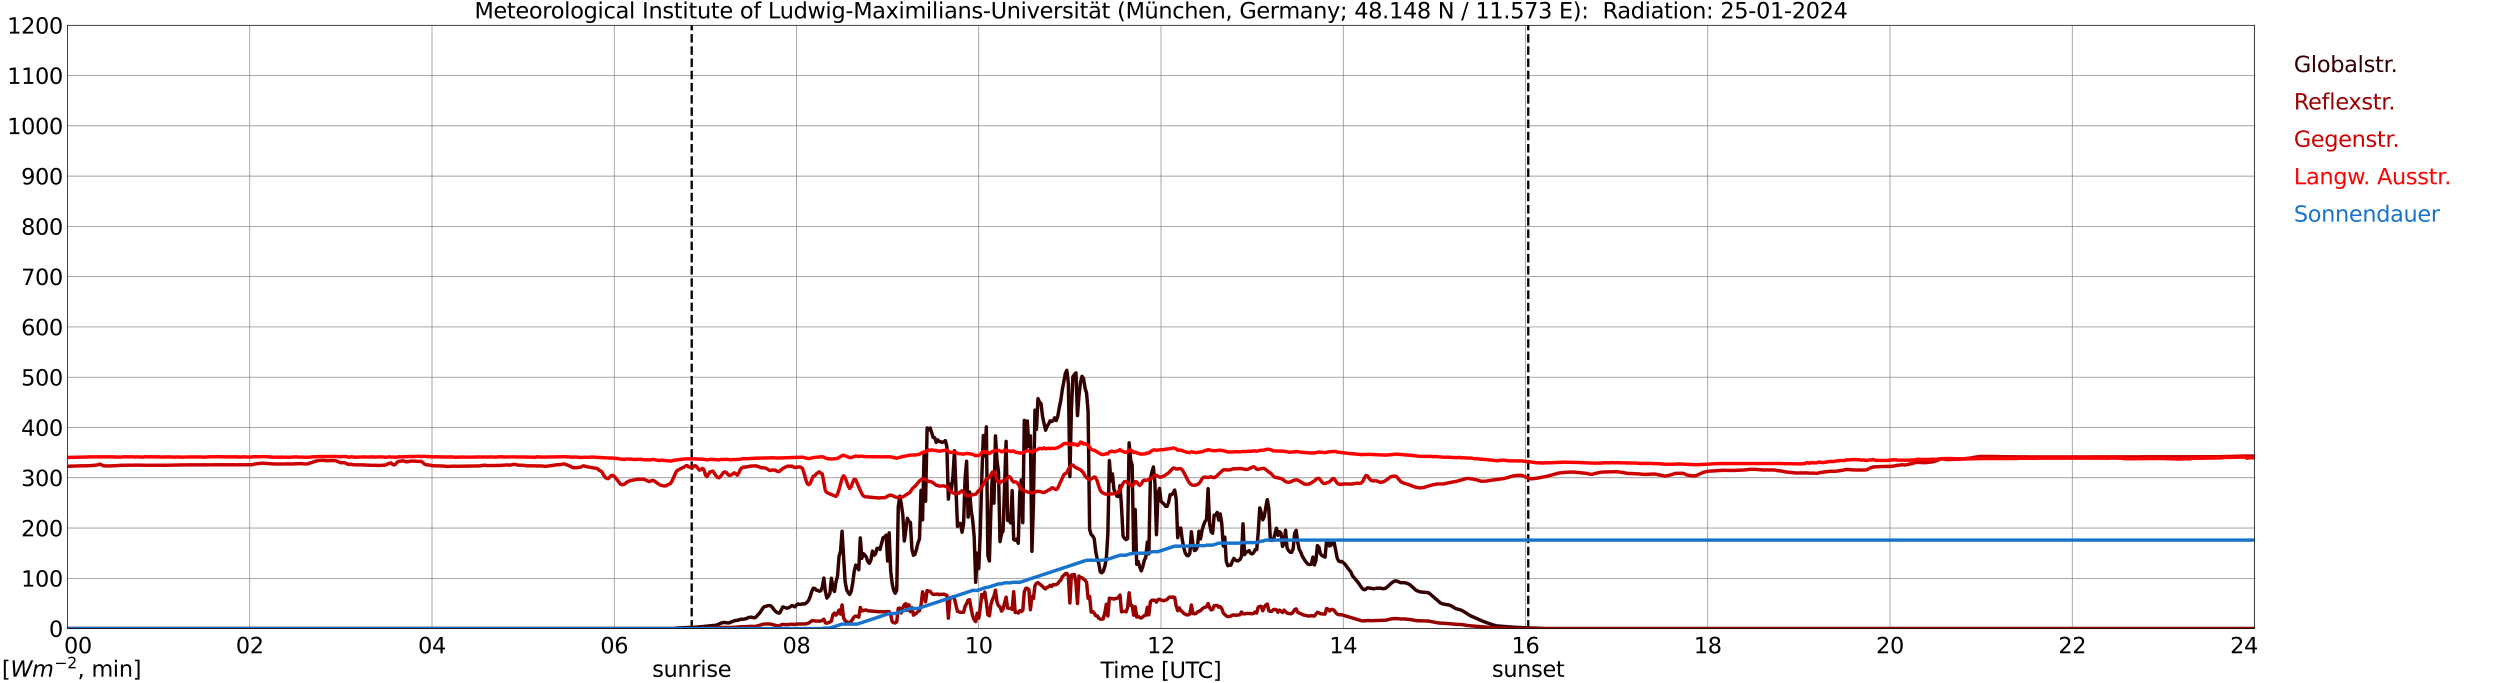<?xml version="1.0" encoding="utf-8" standalone="no"?>
<!DOCTYPE svg PUBLIC "-//W3C//DTD SVG 1.1//EN"
  "http://www.w3.org/Graphics/SVG/1.1/DTD/svg11.dtd">
<svg xmlns:xlink="http://www.w3.org/1999/xlink" width="1085.4pt" height="296.64pt" viewBox="0 0 1085.4 296.64" xmlns="http://www.w3.org/2000/svg" version="1.1">
 <defs>
  <style type="text/css">*{stroke-linejoin: round; stroke-linecap: butt}</style>
 </defs>
 <g id="figure_1">
  <g id="patch_1">
   <path d="M 0 296.64 
L 1085.4 296.64 
L 1085.4 0 
L 0 0 
z
" style="fill: #ffffff"/>
  </g>
  <g id="axes_1">
   <g id="patch_2">
    <path d="M 29.306 272.909 
L 978.814 272.909 
L 978.814 10.976 
L 29.306 10.976 
z
" style="fill: #ffffff"/>
   </g>
   <g id="patch_3">
    <path d="M 978.814 272.909 
L 978.814 272.909 
L 978.814 10.976 
L 978.814 10.976 
z
" clip-path="url(#p2d021df826)" style="fill: #d3d3d3; opacity: 0.25; stroke: #d3d3d3; stroke-linejoin: miter"/>
   </g>
   <g id="matplotlib.axis_1">
    <g id="xtick_1">
     <g id="line2d_1">
      <path d="M 29.306 272.909 
L 29.306 10.976 
" clip-path="url(#p2d021df826)" style="fill: none; stroke: #808080; stroke-width: 0.3; stroke-linecap: square"/>
     </g>
     <g id="line2d_2"/>
     <g id="text_1">
      <!--    00 -->
      <g transform="translate(18.733 283.627) scale(0.095 -0.095)">
       <defs>
        <path id="DejaVuSans-20" transform="scale(0.016)"/>
        <path id="DejaVuSans-30" d="M 2034 4250 
Q 1547 4250 1301 3770 
Q 1056 3291 1056 2328 
Q 1056 1369 1301 889 
Q 1547 409 2034 409 
Q 2525 409 2770 889 
Q 3016 1369 3016 2328 
Q 3016 3291 2770 3770 
Q 2525 4250 2034 4250 
z
M 2034 4750 
Q 2819 4750 3233 4129 
Q 3647 3509 3647 2328 
Q 3647 1150 3233 529 
Q 2819 -91 2034 -91 
Q 1250 -91 836 529 
Q 422 1150 422 2328 
Q 422 3509 836 4129 
Q 1250 4750 2034 4750 
z
" transform="scale(0.016)"/>
       </defs>
       <use xlink:href="#DejaVuSans-20"/>
       <use xlink:href="#DejaVuSans-20" transform="translate(31.787 0)"/>
       <use xlink:href="#DejaVuSans-20" transform="translate(63.574 0)"/>
       <use xlink:href="#DejaVuSans-30" transform="translate(95.361 0)"/>
       <use xlink:href="#DejaVuSans-30" transform="translate(158.984 0)"/>
      </g>
     </g>
    </g>
    <g id="xtick_2">
     <g id="line2d_3">
      <path d="M 108.431 272.909 
L 108.431 10.976 
" clip-path="url(#p2d021df826)" style="fill: none; stroke: #808080; stroke-width: 0.3; stroke-linecap: square"/>
     </g>
     <g id="line2d_4"/>
     <g id="text_2">
      <!-- 02 -->
      <g transform="translate(102.387 283.627) scale(0.095 -0.095)">
       <defs>
        <path id="DejaVuSans-32" d="M 1228 531 
L 3431 531 
L 3431 0 
L 469 0 
L 469 531 
Q 828 903 1448 1529 
Q 2069 2156 2228 2338 
Q 2531 2678 2651 2914 
Q 2772 3150 2772 3378 
Q 2772 3750 2511 3984 
Q 2250 4219 1831 4219 
Q 1534 4219 1204 4116 
Q 875 4013 500 3803 
L 500 4441 
Q 881 4594 1212 4672 
Q 1544 4750 1819 4750 
Q 2544 4750 2975 4387 
Q 3406 4025 3406 3419 
Q 3406 3131 3298 2873 
Q 3191 2616 2906 2266 
Q 2828 2175 2409 1742 
Q 1991 1309 1228 531 
z
" transform="scale(0.016)"/>
       </defs>
       <use xlink:href="#DejaVuSans-30"/>
       <use xlink:href="#DejaVuSans-32" transform="translate(63.623 0)"/>
      </g>
     </g>
    </g>
    <g id="xtick_3">
     <g id="line2d_5">
      <path d="M 187.557 272.909 
L 187.557 10.976 
" clip-path="url(#p2d021df826)" style="fill: none; stroke: #808080; stroke-width: 0.3; stroke-linecap: square"/>
     </g>
     <g id="line2d_6"/>
     <g id="text_3">
      <!-- 04 -->
      <g transform="translate(181.513 283.627) scale(0.095 -0.095)">
       <defs>
        <path id="DejaVuSans-34" d="M 2419 4116 
L 825 1625 
L 2419 1625 
L 2419 4116 
z
M 2253 4666 
L 3047 4666 
L 3047 1625 
L 3713 1625 
L 3713 1100 
L 3047 1100 
L 3047 0 
L 2419 0 
L 2419 1100 
L 313 1100 
L 313 1709 
L 2253 4666 
z
" transform="scale(0.016)"/>
       </defs>
       <use xlink:href="#DejaVuSans-30"/>
       <use xlink:href="#DejaVuSans-34" transform="translate(63.623 0)"/>
      </g>
     </g>
    </g>
    <g id="xtick_4">
     <g id="line2d_7">
      <path d="M 266.683 272.909 
L 266.683 10.976 
" clip-path="url(#p2d021df826)" style="fill: none; stroke: #808080; stroke-width: 0.3; stroke-linecap: square"/>
     </g>
     <g id="line2d_8"/>
     <g id="text_4">
      <!-- 06 -->
      <g transform="translate(260.638 283.627) scale(0.095 -0.095)">
       <defs>
        <path id="DejaVuSans-36" d="M 2113 2584 
Q 1688 2584 1439 2293 
Q 1191 2003 1191 1497 
Q 1191 994 1439 701 
Q 1688 409 2113 409 
Q 2538 409 2786 701 
Q 3034 994 3034 1497 
Q 3034 2003 2786 2293 
Q 2538 2584 2113 2584 
z
M 3366 4563 
L 3366 3988 
Q 3128 4100 2886 4159 
Q 2644 4219 2406 4219 
Q 1781 4219 1451 3797 
Q 1122 3375 1075 2522 
Q 1259 2794 1537 2939 
Q 1816 3084 2150 3084 
Q 2853 3084 3261 2657 
Q 3669 2231 3669 1497 
Q 3669 778 3244 343 
Q 2819 -91 2113 -91 
Q 1303 -91 875 529 
Q 447 1150 447 2328 
Q 447 3434 972 4092 
Q 1497 4750 2381 4750 
Q 2619 4750 2861 4703 
Q 3103 4656 3366 4563 
z
" transform="scale(0.016)"/>
       </defs>
       <use xlink:href="#DejaVuSans-30"/>
       <use xlink:href="#DejaVuSans-36" transform="translate(63.623 0)"/>
      </g>
     </g>
    </g>
    <g id="xtick_5">
     <g id="line2d_9">
      <path d="M 345.808 272.909 
L 345.808 10.976 
" clip-path="url(#p2d021df826)" style="fill: none; stroke: #808080; stroke-width: 0.3; stroke-linecap: square"/>
     </g>
     <g id="line2d_10"/>
     <g id="text_5">
      <!-- 08 -->
      <g transform="translate(339.764 283.627) scale(0.095 -0.095)">
       <defs>
        <path id="DejaVuSans-38" d="M 2034 2216 
Q 1584 2216 1326 1975 
Q 1069 1734 1069 1313 
Q 1069 891 1326 650 
Q 1584 409 2034 409 
Q 2484 409 2743 651 
Q 3003 894 3003 1313 
Q 3003 1734 2745 1975 
Q 2488 2216 2034 2216 
z
M 1403 2484 
Q 997 2584 770 2862 
Q 544 3141 544 3541 
Q 544 4100 942 4425 
Q 1341 4750 2034 4750 
Q 2731 4750 3128 4425 
Q 3525 4100 3525 3541 
Q 3525 3141 3298 2862 
Q 3072 2584 2669 2484 
Q 3125 2378 3379 2068 
Q 3634 1759 3634 1313 
Q 3634 634 3220 271 
Q 2806 -91 2034 -91 
Q 1263 -91 848 271 
Q 434 634 434 1313 
Q 434 1759 690 2068 
Q 947 2378 1403 2484 
z
M 1172 3481 
Q 1172 3119 1398 2916 
Q 1625 2713 2034 2713 
Q 2441 2713 2670 2916 
Q 2900 3119 2900 3481 
Q 2900 3844 2670 4047 
Q 2441 4250 2034 4250 
Q 1625 4250 1398 4047 
Q 1172 3844 1172 3481 
z
" transform="scale(0.016)"/>
       </defs>
       <use xlink:href="#DejaVuSans-30"/>
       <use xlink:href="#DejaVuSans-38" transform="translate(63.623 0)"/>
      </g>
     </g>
    </g>
    <g id="xtick_6">
     <g id="line2d_11">
      <path d="M 424.934 272.909 
L 424.934 10.976 
" clip-path="url(#p2d021df826)" style="fill: none; stroke: #808080; stroke-width: 0.3; stroke-linecap: square"/>
     </g>
     <g id="line2d_12"/>
     <g id="text_6">
      <!-- 10 -->
      <g transform="translate(418.89 283.627) scale(0.095 -0.095)">
       <defs>
        <path id="DejaVuSans-31" d="M 794 531 
L 1825 531 
L 1825 4091 
L 703 3866 
L 703 4441 
L 1819 4666 
L 2450 4666 
L 2450 531 
L 3481 531 
L 3481 0 
L 794 0 
L 794 531 
z
" transform="scale(0.016)"/>
       </defs>
       <use xlink:href="#DejaVuSans-31"/>
       <use xlink:href="#DejaVuSans-30" transform="translate(63.623 0)"/>
      </g>
     </g>
    </g>
    <g id="xtick_7">
     <g id="line2d_13">
      <path d="M 504.06 272.909 
L 504.06 10.976 
" clip-path="url(#p2d021df826)" style="fill: none; stroke: #808080; stroke-width: 0.3; stroke-linecap: square"/>
     </g>
     <g id="line2d_14"/>
     <g id="text_7">
      <!-- 12 -->
      <g transform="translate(498.015 283.627) scale(0.095 -0.095)">
       <use xlink:href="#DejaVuSans-31"/>
       <use xlink:href="#DejaVuSans-32" transform="translate(63.623 0)"/>
      </g>
     </g>
    </g>
    <g id="xtick_8">
     <g id="line2d_15">
      <path d="M 583.185 272.909 
L 583.185 10.976 
" clip-path="url(#p2d021df826)" style="fill: none; stroke: #808080; stroke-width: 0.3; stroke-linecap: square"/>
     </g>
     <g id="line2d_16"/>
     <g id="text_8">
      <!-- 14 -->
      <g transform="translate(577.141 283.627) scale(0.095 -0.095)">
       <use xlink:href="#DejaVuSans-31"/>
       <use xlink:href="#DejaVuSans-34" transform="translate(63.623 0)"/>
      </g>
     </g>
    </g>
    <g id="xtick_9">
     <g id="line2d_17">
      <path d="M 662.311 272.909 
L 662.311 10.976 
" clip-path="url(#p2d021df826)" style="fill: none; stroke: #808080; stroke-width: 0.3; stroke-linecap: square"/>
     </g>
     <g id="line2d_18"/>
     <g id="text_9">
      <!-- 16 -->
      <g transform="translate(656.267 283.627) scale(0.095 -0.095)">
       <use xlink:href="#DejaVuSans-31"/>
       <use xlink:href="#DejaVuSans-36" transform="translate(63.623 0)"/>
      </g>
     </g>
    </g>
    <g id="xtick_10">
     <g id="line2d_19">
      <path d="M 741.437 272.909 
L 741.437 10.976 
" clip-path="url(#p2d021df826)" style="fill: none; stroke: #808080; stroke-width: 0.3; stroke-linecap: square"/>
     </g>
     <g id="line2d_20"/>
     <g id="text_10">
      <!-- 18 -->
      <g transform="translate(735.392 283.627) scale(0.095 -0.095)">
       <use xlink:href="#DejaVuSans-31"/>
       <use xlink:href="#DejaVuSans-38" transform="translate(63.623 0)"/>
      </g>
     </g>
    </g>
    <g id="xtick_11">
     <g id="line2d_21">
      <path d="M 820.562 272.909 
L 820.562 10.976 
" clip-path="url(#p2d021df826)" style="fill: none; stroke: #808080; stroke-width: 0.3; stroke-linecap: square"/>
     </g>
     <g id="line2d_22"/>
     <g id="text_11">
      <!-- 20 -->
      <g transform="translate(814.518 283.627) scale(0.095 -0.095)">
       <use xlink:href="#DejaVuSans-32"/>
       <use xlink:href="#DejaVuSans-30" transform="translate(63.623 0)"/>
      </g>
     </g>
    </g>
    <g id="xtick_12">
     <g id="line2d_23">
      <path d="M 899.688 272.909 
L 899.688 10.976 
" clip-path="url(#p2d021df826)" style="fill: none; stroke: #808080; stroke-width: 0.3; stroke-linecap: square"/>
     </g>
     <g id="line2d_24"/>
     <g id="text_12">
      <!-- 22 -->
      <g transform="translate(893.644 283.627) scale(0.095 -0.095)">
       <use xlink:href="#DejaVuSans-32"/>
       <use xlink:href="#DejaVuSans-32" transform="translate(63.623 0)"/>
      </g>
     </g>
    </g>
    <g id="xtick_13">
     <g id="line2d_25">
      <path d="M 978.814 272.909 
L 978.814 10.976 
" clip-path="url(#p2d021df826)" style="fill: none; stroke: #808080; stroke-width: 0.3; stroke-linecap: square"/>
     </g>
     <g id="line2d_26"/>
     <g id="text_13">
      <!-- 24    -->
      <g transform="translate(968.241 283.627) scale(0.095 -0.095)">
       <use xlink:href="#DejaVuSans-32"/>
       <use xlink:href="#DejaVuSans-34" transform="translate(63.623 0)"/>
       <use xlink:href="#DejaVuSans-20" transform="translate(127.246 0)"/>
       <use xlink:href="#DejaVuSans-20" transform="translate(159.033 0)"/>
       <use xlink:href="#DejaVuSans-20" transform="translate(190.82 0)"/>
      </g>
     </g>
    </g>
    <g id="text_14">
     <!-- Time [UTC] -->
     <g transform="translate(477.806 294.322) scale(0.095 -0.095)">
      <defs>
       <path id="DejaVuSans-54" d="M -19 4666 
L 3928 4666 
L 3928 4134 
L 2272 4134 
L 2272 0 
L 1638 0 
L 1638 4134 
L -19 4134 
L -19 4666 
z
" transform="scale(0.016)"/>
       <path id="DejaVuSans-69" d="M 603 3500 
L 1178 3500 
L 1178 0 
L 603 0 
L 603 3500 
z
M 603 4863 
L 1178 4863 
L 1178 4134 
L 603 4134 
L 603 4863 
z
" transform="scale(0.016)"/>
       <path id="DejaVuSans-6d" d="M 3328 2828 
Q 3544 3216 3844 3400 
Q 4144 3584 4550 3584 
Q 5097 3584 5394 3201 
Q 5691 2819 5691 2113 
L 5691 0 
L 5113 0 
L 5113 2094 
Q 5113 2597 4934 2840 
Q 4756 3084 4391 3084 
Q 3944 3084 3684 2787 
Q 3425 2491 3425 1978 
L 3425 0 
L 2847 0 
L 2847 2094 
Q 2847 2600 2669 2842 
Q 2491 3084 2119 3084 
Q 1678 3084 1418 2786 
Q 1159 2488 1159 1978 
L 1159 0 
L 581 0 
L 581 3500 
L 1159 3500 
L 1159 2956 
Q 1356 3278 1631 3431 
Q 1906 3584 2284 3584 
Q 2666 3584 2933 3390 
Q 3200 3197 3328 2828 
z
" transform="scale(0.016)"/>
       <path id="DejaVuSans-65" d="M 3597 1894 
L 3597 1613 
L 953 1613 
Q 991 1019 1311 708 
Q 1631 397 2203 397 
Q 2534 397 2845 478 
Q 3156 559 3463 722 
L 3463 178 
Q 3153 47 2828 -22 
Q 2503 -91 2169 -91 
Q 1331 -91 842 396 
Q 353 884 353 1716 
Q 353 2575 817 3079 
Q 1281 3584 2069 3584 
Q 2775 3584 3186 3129 
Q 3597 2675 3597 1894 
z
M 3022 2063 
Q 3016 2534 2758 2815 
Q 2500 3097 2075 3097 
Q 1594 3097 1305 2825 
Q 1016 2553 972 2059 
L 3022 2063 
z
" transform="scale(0.016)"/>
       <path id="DejaVuSans-5b" d="M 550 4863 
L 1875 4863 
L 1875 4416 
L 1125 4416 
L 1125 -397 
L 1875 -397 
L 1875 -844 
L 550 -844 
L 550 4863 
z
" transform="scale(0.016)"/>
       <path id="DejaVuSans-55" d="M 556 4666 
L 1191 4666 
L 1191 1831 
Q 1191 1081 1462 751 
Q 1734 422 2344 422 
Q 2950 422 3222 751 
Q 3494 1081 3494 1831 
L 3494 4666 
L 4128 4666 
L 4128 1753 
Q 4128 841 3676 375 
Q 3225 -91 2344 -91 
Q 1459 -91 1007 375 
Q 556 841 556 1753 
L 556 4666 
z
" transform="scale(0.016)"/>
       <path id="DejaVuSans-43" d="M 4122 4306 
L 4122 3641 
Q 3803 3938 3442 4084 
Q 3081 4231 2675 4231 
Q 1875 4231 1450 3742 
Q 1025 3253 1025 2328 
Q 1025 1406 1450 917 
Q 1875 428 2675 428 
Q 3081 428 3442 575 
Q 3803 722 4122 1019 
L 4122 359 
Q 3791 134 3420 21 
Q 3050 -91 2638 -91 
Q 1578 -91 968 557 
Q 359 1206 359 2328 
Q 359 3453 968 4101 
Q 1578 4750 2638 4750 
Q 3056 4750 3426 4639 
Q 3797 4528 4122 4306 
z
" transform="scale(0.016)"/>
       <path id="DejaVuSans-5d" d="M 1947 4863 
L 1947 -844 
L 622 -844 
L 622 -397 
L 1369 -397 
L 1369 4416 
L 622 4416 
L 622 4863 
L 1947 4863 
z
" transform="scale(0.016)"/>
      </defs>
      <use xlink:href="#DejaVuSans-54"/>
      <use xlink:href="#DejaVuSans-69" transform="translate(57.959 0)"/>
      <use xlink:href="#DejaVuSans-6d" transform="translate(85.742 0)"/>
      <use xlink:href="#DejaVuSans-65" transform="translate(183.154 0)"/>
      <use xlink:href="#DejaVuSans-20" transform="translate(244.678 0)"/>
      <use xlink:href="#DejaVuSans-5b" transform="translate(276.465 0)"/>
      <use xlink:href="#DejaVuSans-55" transform="translate(315.479 0)"/>
      <use xlink:href="#DejaVuSans-54" transform="translate(388.672 0)"/>
      <use xlink:href="#DejaVuSans-43" transform="translate(443.881 0)"/>
      <use xlink:href="#DejaVuSans-5d" transform="translate(513.705 0)"/>
     </g>
    </g>
   </g>
   <g id="matplotlib.axis_2">
    <g id="ytick_1">
     <g id="line2d_27">
      <path d="M 29.306 272.909 
L 978.814 272.909 
" clip-path="url(#p2d021df826)" style="fill: none; stroke: #808080; stroke-width: 0.3; stroke-linecap: square"/>
     </g>
     <g id="line2d_28"/>
     <g id="text_15">
      <!-- 0 -->
      <g transform="translate(21.261 276.518) scale(0.095 -0.095)">
       <use xlink:href="#DejaVuSans-30"/>
      </g>
     </g>
    </g>
    <g id="ytick_2">
     <g id="line2d_29">
      <path d="M 29.306 251.081 
L 978.814 251.081 
" clip-path="url(#p2d021df826)" style="fill: none; stroke: #808080; stroke-width: 0.3; stroke-linecap: square"/>
     </g>
     <g id="line2d_30"/>
     <g id="text_16">
      <!-- 100 -->
      <g transform="translate(9.173 254.69) scale(0.095 -0.095)">
       <use xlink:href="#DejaVuSans-31"/>
       <use xlink:href="#DejaVuSans-30" transform="translate(63.623 0)"/>
       <use xlink:href="#DejaVuSans-30" transform="translate(127.246 0)"/>
      </g>
     </g>
    </g>
    <g id="ytick_3">
     <g id="line2d_31">
      <path d="M 29.306 229.253 
L 978.814 229.253 
" clip-path="url(#p2d021df826)" style="fill: none; stroke: #808080; stroke-width: 0.3; stroke-linecap: square"/>
     </g>
     <g id="line2d_32"/>
     <g id="text_17">
      <!-- 200 -->
      <g transform="translate(9.173 232.863) scale(0.095 -0.095)">
       <use xlink:href="#DejaVuSans-32"/>
       <use xlink:href="#DejaVuSans-30" transform="translate(63.623 0)"/>
       <use xlink:href="#DejaVuSans-30" transform="translate(127.246 0)"/>
      </g>
     </g>
    </g>
    <g id="ytick_4">
     <g id="line2d_33">
      <path d="M 29.306 207.426 
L 978.814 207.426 
" clip-path="url(#p2d021df826)" style="fill: none; stroke: #808080; stroke-width: 0.3; stroke-linecap: square"/>
     </g>
     <g id="line2d_34"/>
     <g id="text_18">
      <!-- 300 -->
      <g transform="translate(9.173 211.035) scale(0.095 -0.095)">
       <defs>
        <path id="DejaVuSans-33" d="M 2597 2516 
Q 3050 2419 3304 2112 
Q 3559 1806 3559 1356 
Q 3559 666 3084 287 
Q 2609 -91 1734 -91 
Q 1441 -91 1130 -33 
Q 819 25 488 141 
L 488 750 
Q 750 597 1062 519 
Q 1375 441 1716 441 
Q 2309 441 2620 675 
Q 2931 909 2931 1356 
Q 2931 1769 2642 2001 
Q 2353 2234 1838 2234 
L 1294 2234 
L 1294 2753 
L 1863 2753 
Q 2328 2753 2575 2939 
Q 2822 3125 2822 3475 
Q 2822 3834 2567 4026 
Q 2313 4219 1838 4219 
Q 1578 4219 1281 4162 
Q 984 4106 628 3988 
L 628 4550 
Q 988 4650 1302 4700 
Q 1616 4750 1894 4750 
Q 2613 4750 3031 4423 
Q 3450 4097 3450 3541 
Q 3450 3153 3228 2886 
Q 3006 2619 2597 2516 
z
" transform="scale(0.016)"/>
       </defs>
       <use xlink:href="#DejaVuSans-33"/>
       <use xlink:href="#DejaVuSans-30" transform="translate(63.623 0)"/>
       <use xlink:href="#DejaVuSans-30" transform="translate(127.246 0)"/>
      </g>
     </g>
    </g>
    <g id="ytick_5">
     <g id="line2d_35">
      <path d="M 29.306 185.598 
L 978.814 185.598 
" clip-path="url(#p2d021df826)" style="fill: none; stroke: #808080; stroke-width: 0.3; stroke-linecap: square"/>
     </g>
     <g id="line2d_36"/>
     <g id="text_19">
      <!-- 400 -->
      <g transform="translate(9.173 189.207) scale(0.095 -0.095)">
       <use xlink:href="#DejaVuSans-34"/>
       <use xlink:href="#DejaVuSans-30" transform="translate(63.623 0)"/>
       <use xlink:href="#DejaVuSans-30" transform="translate(127.246 0)"/>
      </g>
     </g>
    </g>
    <g id="ytick_6">
     <g id="line2d_37">
      <path d="M 29.306 163.77 
L 978.814 163.77 
" clip-path="url(#p2d021df826)" style="fill: none; stroke: #808080; stroke-width: 0.3; stroke-linecap: square"/>
     </g>
     <g id="line2d_38"/>
     <g id="text_20">
      <!-- 500 -->
      <g transform="translate(9.173 167.379) scale(0.095 -0.095)">
       <defs>
        <path id="DejaVuSans-35" d="M 691 4666 
L 3169 4666 
L 3169 4134 
L 1269 4134 
L 1269 2991 
Q 1406 3038 1543 3061 
Q 1681 3084 1819 3084 
Q 2600 3084 3056 2656 
Q 3513 2228 3513 1497 
Q 3513 744 3044 326 
Q 2575 -91 1722 -91 
Q 1428 -91 1123 -41 
Q 819 9 494 109 
L 494 744 
Q 775 591 1075 516 
Q 1375 441 1709 441 
Q 2250 441 2565 725 
Q 2881 1009 2881 1497 
Q 2881 1984 2565 2268 
Q 2250 2553 1709 2553 
Q 1456 2553 1204 2497 
Q 953 2441 691 2322 
L 691 4666 
z
" transform="scale(0.016)"/>
       </defs>
       <use xlink:href="#DejaVuSans-35"/>
       <use xlink:href="#DejaVuSans-30" transform="translate(63.623 0)"/>
       <use xlink:href="#DejaVuSans-30" transform="translate(127.246 0)"/>
      </g>
     </g>
    </g>
    <g id="ytick_7">
     <g id="line2d_39">
      <path d="M 29.306 141.942 
L 978.814 141.942 
" clip-path="url(#p2d021df826)" style="fill: none; stroke: #808080; stroke-width: 0.3; stroke-linecap: square"/>
     </g>
     <g id="line2d_40"/>
     <g id="text_21">
      <!-- 600 -->
      <g transform="translate(9.173 145.551) scale(0.095 -0.095)">
       <use xlink:href="#DejaVuSans-36"/>
       <use xlink:href="#DejaVuSans-30" transform="translate(63.623 0)"/>
       <use xlink:href="#DejaVuSans-30" transform="translate(127.246 0)"/>
      </g>
     </g>
    </g>
    <g id="ytick_8">
     <g id="line2d_41">
      <path d="M 29.306 120.114 
L 978.814 120.114 
" clip-path="url(#p2d021df826)" style="fill: none; stroke: #808080; stroke-width: 0.3; stroke-linecap: square"/>
     </g>
     <g id="line2d_42"/>
     <g id="text_22">
      <!-- 700 -->
      <g transform="translate(9.173 123.724) scale(0.095 -0.095)">
       <defs>
        <path id="DejaVuSans-37" d="M 525 4666 
L 3525 4666 
L 3525 4397 
L 1831 0 
L 1172 0 
L 2766 4134 
L 525 4134 
L 525 4666 
z
" transform="scale(0.016)"/>
       </defs>
       <use xlink:href="#DejaVuSans-37"/>
       <use xlink:href="#DejaVuSans-30" transform="translate(63.623 0)"/>
       <use xlink:href="#DejaVuSans-30" transform="translate(127.246 0)"/>
      </g>
     </g>
    </g>
    <g id="ytick_9">
     <g id="line2d_43">
      <path d="M 29.306 98.287 
L 978.814 98.287 
" clip-path="url(#p2d021df826)" style="fill: none; stroke: #808080; stroke-width: 0.3; stroke-linecap: square"/>
     </g>
     <g id="line2d_44"/>
     <g id="text_23">
      <!-- 800 -->
      <g transform="translate(9.173 101.896) scale(0.095 -0.095)">
       <use xlink:href="#DejaVuSans-38"/>
       <use xlink:href="#DejaVuSans-30" transform="translate(63.623 0)"/>
       <use xlink:href="#DejaVuSans-30" transform="translate(127.246 0)"/>
      </g>
     </g>
    </g>
    <g id="ytick_10">
     <g id="line2d_45">
      <path d="M 29.306 76.459 
L 978.814 76.459 
" clip-path="url(#p2d021df826)" style="fill: none; stroke: #808080; stroke-width: 0.3; stroke-linecap: square"/>
     </g>
     <g id="line2d_46"/>
     <g id="text_24">
      <!-- 900 -->
      <g transform="translate(9.173 80.068) scale(0.095 -0.095)">
       <defs>
        <path id="DejaVuSans-39" d="M 703 97 
L 703 672 
Q 941 559 1184 500 
Q 1428 441 1663 441 
Q 2288 441 2617 861 
Q 2947 1281 2994 2138 
Q 2813 1869 2534 1725 
Q 2256 1581 1919 1581 
Q 1219 1581 811 2004 
Q 403 2428 403 3163 
Q 403 3881 828 4315 
Q 1253 4750 1959 4750 
Q 2769 4750 3195 4129 
Q 3622 3509 3622 2328 
Q 3622 1225 3098 567 
Q 2575 -91 1691 -91 
Q 1453 -91 1209 -44 
Q 966 3 703 97 
z
M 1959 2075 
Q 2384 2075 2632 2365 
Q 2881 2656 2881 3163 
Q 2881 3666 2632 3958 
Q 2384 4250 1959 4250 
Q 1534 4250 1286 3958 
Q 1038 3666 1038 3163 
Q 1038 2656 1286 2365 
Q 1534 2075 1959 2075 
z
" transform="scale(0.016)"/>
       </defs>
       <use xlink:href="#DejaVuSans-39"/>
       <use xlink:href="#DejaVuSans-30" transform="translate(63.623 0)"/>
       <use xlink:href="#DejaVuSans-30" transform="translate(127.246 0)"/>
      </g>
     </g>
    </g>
    <g id="ytick_11">
     <g id="line2d_47">
      <path d="M 29.306 54.631 
L 978.814 54.631 
" clip-path="url(#p2d021df826)" style="fill: none; stroke: #808080; stroke-width: 0.3; stroke-linecap: square"/>
     </g>
     <g id="line2d_48"/>
     <g id="text_25">
      <!-- 1000 -->
      <g transform="translate(3.128 58.24) scale(0.095 -0.095)">
       <use xlink:href="#DejaVuSans-31"/>
       <use xlink:href="#DejaVuSans-30" transform="translate(63.623 0)"/>
       <use xlink:href="#DejaVuSans-30" transform="translate(127.246 0)"/>
       <use xlink:href="#DejaVuSans-30" transform="translate(190.869 0)"/>
      </g>
     </g>
    </g>
    <g id="ytick_12">
     <g id="line2d_49">
      <path d="M 29.306 32.803 
L 978.814 32.803 
" clip-path="url(#p2d021df826)" style="fill: none; stroke: #808080; stroke-width: 0.3; stroke-linecap: square"/>
     </g>
     <g id="line2d_50"/>
     <g id="text_26">
      <!-- 1100 -->
      <g transform="translate(3.128 36.413) scale(0.095 -0.095)">
       <use xlink:href="#DejaVuSans-31"/>
       <use xlink:href="#DejaVuSans-31" transform="translate(63.623 0)"/>
       <use xlink:href="#DejaVuSans-30" transform="translate(127.246 0)"/>
       <use xlink:href="#DejaVuSans-30" transform="translate(190.869 0)"/>
      </g>
     </g>
    </g>
    <g id="ytick_13">
     <g id="line2d_51">
      <path d="M 29.306 10.976 
L 978.814 10.976 
" clip-path="url(#p2d021df826)" style="fill: none; stroke: #808080; stroke-width: 0.3; stroke-linecap: square"/>
     </g>
     <g id="line2d_52"/>
     <g id="text_27">
      <!-- 1200 -->
      <g transform="translate(3.128 14.585) scale(0.095 -0.095)">
       <use xlink:href="#DejaVuSans-31"/>
       <use xlink:href="#DejaVuSans-32" transform="translate(63.623 0)"/>
       <use xlink:href="#DejaVuSans-30" transform="translate(127.246 0)"/>
       <use xlink:href="#DejaVuSans-30" transform="translate(190.869 0)"/>
      </g>
     </g>
    </g>
   </g>
   <g id="line2d_53">
    <path d="M 300.311 272.909 
L 300.311 10.976 
" clip-path="url(#p2d021df826)" style="fill: none; stroke-dasharray: 3.7,1.6; stroke-dashoffset: 0; stroke: #000000"/>
   </g>
   <g id="line2d_54">
    <path d="M 663.498 272.909 
L 663.498 10.976 
" clip-path="url(#p2d021df826)" style="fill: none; stroke-dasharray: 3.7,1.6; stroke-dashoffset: 0; stroke: #000000"/>
   </g>
   <g id="line2d_55">
    <path d="M 29.306 272.909 
L 292.399 272.909 
L 294.377 272.673 
L 296.355 272.592 
L 297.014 272.492 
L 297.674 272.551 
L 298.333 272.431 
L 301.63 272.35 
L 310.861 271.457 
L 311.521 271.215 
L 312.839 270.606 
L 314.158 270.241 
L 315.477 270.383 
L 316.136 270.464 
L 316.796 270.364 
L 317.455 270.019 
L 318.114 269.816 
L 318.774 269.491 
L 320.752 269.207 
L 321.411 268.864 
L 322.73 268.823 
L 324.049 268.6 
L 324.708 268.174 
L 326.027 267.93 
L 327.346 268.194 
L 328.005 268.072 
L 329.324 266.675 
L 329.983 265.904 
L 331.302 263.876 
L 331.961 263.35 
L 332.621 263.25 
L 333.28 262.986 
L 333.94 262.925 
L 334.599 263.006 
L 335.258 263.593 
L 335.918 264.566 
L 336.577 265.317 
L 337.236 265.824 
L 337.896 266.188 
L 338.555 266.066 
L 339.874 263.492 
L 341.193 263.918 
L 341.852 264.04 
L 342.512 263.818 
L 343.83 262.905 
L 345.149 263.473 
L 345.808 262.661 
L 346.468 262.196 
L 347.127 262.399 
L 347.787 262.399 
L 348.446 262.115 
L 349.105 262.257 
L 349.765 261.993 
L 350.424 261.425 
L 351.083 260.594 
L 351.743 259.013 
L 352.402 256.865 
L 353.062 255.427 
L 353.721 255.466 
L 354.38 256.237 
L 355.04 256.337 
L 355.699 256.702 
L 356.359 256.459 
L 357.018 254.899 
L 357.677 250.968 
L 358.337 256.682 
L 358.996 259.662 
L 359.655 258.83 
L 360.315 257.575 
L 360.974 251.048 
L 361.634 255.608 
L 362.293 256.824 
L 362.952 252.589 
L 363.612 250.197 
L 364.271 241.603 
L 364.93 239.375 
L 365.59 230.639 
L 366.909 252.487 
L 367.568 255.973 
L 368.227 257.291 
L 368.887 258.081 
L 369.546 256.844 
L 370.206 253.157 
L 370.865 248.11 
L 371.524 245.334 
L 372.184 245.941 
L 372.843 247.379 
L 373.502 233.538 
L 374.162 242.415 
L 374.821 240.368 
L 375.481 240.997 
L 376.14 241.929 
L 376.799 243.893 
L 377.459 244.563 
L 378.118 243.103 
L 378.777 239.253 
L 379.437 241.097 
L 380.096 240.549 
L 380.756 238.098 
L 381.415 238.017 
L 382.074 238.543 
L 383.393 233.457 
L 384.053 233.193 
L 384.712 232.342 
L 385.371 243.59 
L 386.031 231.307 
L 386.69 247.907 
L 387.349 253.399 
L 388.009 256.298 
L 388.668 257.575 
L 389.328 256.298 
L 389.987 220.059 
L 390.646 215.377 
L 391.306 218.905 
L 391.965 223.545 
L 392.624 234.874 
L 393.943 225.045 
L 394.603 226.363 
L 395.262 226.809 
L 395.921 238.482 
L 396.581 241.097 
L 397.24 240.652 
L 397.899 238.401 
L 398.559 235.706 
L 399.218 233.922 
L 399.878 212.865 
L 400.537 225.693 
L 401.196 196.793 
L 401.856 217.628 
L 402.515 185.807 
L 403.175 186.659 
L 403.834 185.788 
L 405.153 189.922 
L 405.812 190.064 
L 406.471 192.07 
L 407.131 190.956 
L 407.79 191.727 
L 408.45 191.808 
L 409.109 192.092 
L 409.768 191.786 
L 410.428 191.301 
L 411.087 193.855 
L 411.746 216.715 
L 412.406 210.25 
L 413.065 212.5 
L 413.725 206.926 
L 414.384 195.678 
L 415.703 228.553 
L 416.362 227.193 
L 417.022 227.254 
L 417.681 231.104 
L 418.34 227.559 
L 419 207.88 
L 419.659 200.238 
L 420.318 224.519 
L 420.978 213.636 
L 421.637 221.439 
L 422.297 225.857 
L 422.956 233.132 
L 423.615 252.832 
L 424.275 240.145 
L 424.934 246.894 
L 425.593 231.227 
L 426.253 207.493 
L 426.912 189.092 
L 427.572 197.948 
L 428.231 185.323 
L 428.89 241.197 
L 429.55 243.55 
L 430.209 221.275 
L 430.869 204.981 
L 431.528 218.459 
L 432.187 189.234 
L 432.847 199.934 
L 433.506 204.839 
L 434.165 235.158 
L 434.825 231.672 
L 435.484 230.598 
L 436.803 191.624 
L 437.462 225.938 
L 438.122 225.877 
L 438.781 227.073 
L 439.44 212.987 
L 440.1 234.226 
L 440.759 234.571 
L 441.419 233.983 
L 442.078 235.867 
L 442.737 214.039 
L 443.397 208.366 
L 444.056 226.909 
L 444.716 182.505 
L 445.375 195.416 
L 446.034 182.747 
L 446.694 193.814 
L 447.353 189.234 
L 448.012 239.394 
L 448.672 219.108 
L 449.331 178.067 
L 449.991 186.416 
L 450.65 173.06 
L 451.309 174.579 
L 451.969 175.208 
L 452.628 180.844 
L 453.947 186.781 
L 454.606 185.139 
L 455.266 184.065 
L 455.925 182.686 
L 456.584 183.011 
L 457.244 182.627 
L 457.903 181.389 
L 458.563 182.605 
L 459.222 180.844 
L 459.881 177.013 
L 460.541 173.953 
L 461.2 169.271 
L 462.519 162.157 
L 463.178 160.777 
L 463.838 166.372 
L 464.497 206.926 
L 465.156 177.925 
L 465.816 163.595 
L 466.475 162.602 
L 467.134 161.893 
L 467.794 180.438 
L 468.453 171.744 
L 469.113 166.027 
L 469.772 163.392 
L 470.431 164.346 
L 471.091 168.5 
L 471.75 170.709 
L 472.409 178.735 
L 473.069 229.83 
L 473.728 232.039 
L 474.388 232.645 
L 475.047 233.822 
L 475.706 239.253 
L 476.366 242.677 
L 477.025 244.502 
L 477.685 248.252 
L 478.344 248.678 
L 479.003 248.049 
L 479.663 245.879 
L 480.322 242.516 
L 480.981 231.836 
L 481.641 199.954 
L 482.3 208.812 
L 482.96 205.751 
L 483.619 212.459 
L 484.938 215.458 
L 485.597 215.58 
L 486.256 210.898 
L 486.916 220.02 
L 487.575 232.726 
L 488.235 233.741 
L 488.894 234.287 
L 489.553 233.841 
L 490.213 192.253 
L 490.872 199.692 
L 491.532 201.84 
L 492.191 240.104 
L 492.85 221.194 
L 493.51 244.989 
L 494.169 243.812 
L 494.828 246.102 
L 495.488 247.846 
L 496.147 246.082 
L 496.807 243.286 
L 497.466 241.929 
L 498.125 235.341 
L 498.785 240.429 
L 499.444 208.041 
L 500.103 204.981 
L 500.763 202.73 
L 501.422 209.785 
L 502.082 232.159 
L 502.741 214.365 
L 503.4 212.055 
L 504.06 217.689 
L 505.379 218.863 
L 506.038 219.817 
L 506.697 219.837 
L 507.357 218.176 
L 508.016 214.749 
L 508.675 214.79 
L 509.335 214 
L 509.994 212.765 
L 510.654 216.593 
L 511.313 233.435 
L 511.972 229.321 
L 512.632 229.262 
L 513.291 234.247 
L 513.95 237.753 
L 514.61 240.165 
L 515.269 241.138 
L 515.929 241.28 
L 516.588 240.226 
L 517.247 230.842 
L 517.907 236.192 
L 518.566 239.03 
L 519.226 238.727 
L 519.885 237.327 
L 520.544 230.679 
L 521.204 233.983 
L 521.863 230.336 
L 522.522 228.044 
L 523.182 226.403 
L 523.841 225.573 
L 524.501 212.156 
L 525.16 227.396 
L 525.819 230.923 
L 526.479 231.53 
L 527.138 223.668 
L 527.797 223.565 
L 528.457 222.471 
L 529.116 225.835 
L 529.776 223.139 
L 530.435 227.254 
L 531.094 237.105 
L 531.754 233.213 
L 532.413 243.751 
L 533.073 245.618 
L 533.732 245.393 
L 534.391 245.373 
L 535.051 243.651 
L 535.71 242.435 
L 536.369 243.164 
L 537.029 243.509 
L 537.688 243.428 
L 538.348 242.88 
L 539.007 241.645 
L 539.666 227.396 
L 540.326 240.794 
L 540.985 239.84 
L 542.304 239.05 
L 542.963 240.246 
L 543.623 240.468 
L 544.282 239.962 
L 544.941 238.646 
L 545.601 238.604 
L 546.26 231.368 
L 546.919 220.505 
L 547.579 222.533 
L 548.238 225.693 
L 548.898 224.316 
L 549.557 220.221 
L 550.216 216.918 
L 550.876 220.911 
L 551.535 234.45 
L 552.195 234.651 
L 552.854 234.309 
L 554.173 229.343 
L 554.832 232.403 
L 555.491 230.821 
L 556.151 231.491 
L 556.81 237.227 
L 557.47 236.334 
L 558.129 230.153 
L 558.788 237.794 
L 559.448 239.03 
L 560.107 239.72 
L 560.766 239.8 
L 561.426 238.279 
L 562.085 231.591 
L 562.745 230.255 
L 563.404 235.422 
L 564.063 238.482 
L 564.723 239.698 
L 565.382 241.462 
L 566.701 243.55 
L 567.36 244.441 
L 568.02 245.028 
L 568.679 245.07 
L 569.338 244.989 
L 569.998 241.868 
L 570.657 245.251 
L 571.317 243.245 
L 571.976 236.841 
L 572.635 237.631 
L 573.295 240.449 
L 573.954 241.197 
L 575.273 241.887 
L 575.932 235.118 
L 576.592 234.651 
L 577.251 237.044 
L 577.91 236.699 
L 578.57 235.016 
L 579.229 235.483 
L 580.548 242.274 
L 581.207 243.57 
L 581.867 243.893 
L 582.526 243.732 
L 583.845 244.867 
L 584.504 245.676 
L 585.164 246.67 
L 586.482 248.311 
L 587.142 249.894 
L 588.46 251.474 
L 589.779 253.074 
L 591.098 255.06 
L 591.757 255.811 
L 592.417 256.053 
L 593.076 255.711 
L 593.736 255.182 
L 596.373 255.608 
L 597.032 255.547 
L 597.692 255.305 
L 598.351 255.427 
L 599.011 255.305 
L 600.329 255.569 
L 600.989 255.547 
L 601.648 255.344 
L 602.307 254.818 
L 603.626 253.583 
L 604.286 252.974 
L 605.604 252.225 
L 606.264 252.225 
L 608.242 253.015 
L 608.901 252.932 
L 610.22 253.054 
L 611.539 253.521 
L 612.198 253.925 
L 614.836 256.298 
L 616.154 256.844 
L 616.814 257.007 
L 620.111 257.311 
L 620.77 257.756 
L 625.386 261.79 
L 626.045 262.093 
L 628.023 262.541 
L 628.683 262.541 
L 630.001 263.006 
L 631.98 264.221 
L 633.298 264.608 
L 633.958 264.728 
L 635.276 265.356 
L 636.595 266.188 
L 637.914 267.039 
L 638.573 267.423 
L 640.552 268.275 
L 643.848 269.755 
L 645.167 270.222 
L 647.805 271.193 
L 649.783 271.721 
L 654.399 272.106 
L 658.355 272.37 
L 665.608 272.715 
L 667.586 272.734 
L 670.224 272.896 
L 671.542 272.909 
L 978.154 272.909 
L 978.154 272.909 
" clip-path="url(#p2d021df826)" style="fill: none; stroke: #330000; stroke-width: 1.5; stroke-linecap: square"/>
   </g>
   <g id="line2d_56">
    <path d="M 29.306 272.909 
L 302.949 272.909 
L 303.608 272.784 
L 306.246 272.784 
L 307.564 272.704 
L 310.861 272.623 
L 312.839 272.378 
L 314.818 272.42 
L 316.136 272.459 
L 320.093 272.278 
L 321.411 272.095 
L 324.049 272.075 
L 325.368 271.933 
L 327.346 271.972 
L 328.005 271.953 
L 329.983 271.427 
L 331.302 270.979 
L 332.621 270.92 
L 333.94 270.898 
L 334.599 270.94 
L 337.236 271.669 
L 337.896 271.73 
L 338.555 271.649 
L 339.215 271.243 
L 339.874 271.101 
L 341.193 271.204 
L 342.512 271.143 
L 343.83 270.979 
L 344.49 271.101 
L 345.149 271.101 
L 345.808 270.92 
L 347.127 270.92 
L 349.765 270.898 
L 351.083 270.534 
L 352.402 269.56 
L 353.062 269.44 
L 353.721 269.582 
L 355.04 269.683 
L 356.359 269.643 
L 357.018 269.318 
L 357.677 268.831 
L 358.337 270.412 
L 358.996 270.575 
L 360.315 270.047 
L 360.974 269.622 
L 361.634 266.887 
L 362.293 266.177 
L 362.952 267.09 
L 363.612 266.238 
L 364.271 264.859 
L 364.93 266.622 
L 365.59 262.63 
L 366.249 268.264 
L 366.909 269.419 
L 367.568 269.986 
L 368.227 270.211 
L 368.887 270.27 
L 369.546 269.805 
L 370.865 267.799 
L 371.524 267.474 
L 372.184 267.635 
L 372.843 267.941 
L 373.502 263.724 
L 374.162 265.306 
L 374.821 265.001 
L 376.14 264.839 
L 376.799 265.184 
L 382.074 265.61 
L 382.734 265.529 
L 384.053 265.71 
L 384.712 265.507 
L 385.371 265.61 
L 386.031 265.548 
L 386.69 266.887 
L 387.349 269.866 
L 388.009 270.372 
L 388.668 270.453 
L 389.328 269.947 
L 389.987 264.149 
L 390.646 264.007 
L 391.306 266.136 
L 391.965 264.007 
L 392.624 262.488 
L 393.284 262.104 
L 393.943 265.001 
L 394.603 262.589 
L 395.262 265.568 
L 395.921 263.785 
L 396.581 267.09 
L 397.899 266.177 
L 398.559 265.487 
L 399.218 265.081 
L 399.878 262.711 
L 400.537 256.955 
L 401.196 258.841 
L 401.856 261.272 
L 402.515 256.407 
L 403.175 256.671 
L 403.834 256.713 
L 404.493 257.625 
L 405.153 258.07 
L 407.131 257.928 
L 407.79 258.212 
L 408.45 257.968 
L 409.109 258.11 
L 409.768 257.948 
L 411.087 258.415 
L 411.746 268.406 
L 412.406 259.611 
L 413.065 259.528 
L 413.725 259.164 
L 414.384 259.976 
L 415.703 265.448 
L 417.022 265.832 
L 418.34 265.832 
L 419 263.217 
L 419.659 262.063 
L 420.318 260.522 
L 420.978 260.36 
L 421.637 264.333 
L 422.297 267.413 
L 422.956 269.115 
L 423.615 269.866 
L 424.275 266.216 
L 424.934 268.406 
L 425.593 263.866 
L 426.253 258.11 
L 426.912 259.245 
L 427.572 257.057 
L 428.231 261.556 
L 428.89 266.926 
L 429.55 267.351 
L 430.209 262.469 
L 430.869 260.299 
L 431.528 258.841 
L 432.187 256.226 
L 432.847 261.353 
L 433.506 263.014 
L 434.165 263.481 
L 434.825 265.345 
L 435.484 264.394 
L 436.803 259.266 
L 437.462 263.968 
L 438.122 264.13 
L 438.781 264.13 
L 439.44 264.616 
L 440.1 256.854 
L 440.759 265.933 
L 441.419 265.771 
L 442.078 266.177 
L 442.737 265.123 
L 443.397 265.548 
L 444.056 264.961 
L 444.716 256.916 
L 445.375 255.416 
L 446.034 255.436 
L 446.694 255.981 
L 447.353 264.739 
L 448.012 258.961 
L 448.672 259.854 
L 449.331 254.259 
L 449.991 253.246 
L 450.65 252.963 
L 452.628 254.565 
L 453.287 255.313 
L 453.947 255.678 
L 454.606 254.969 
L 455.266 254.807 
L 455.925 254.117 
L 456.584 254.646 
L 457.244 253.814 
L 457.903 253.895 
L 458.563 253.772 
L 459.222 253.408 
L 459.881 252.437 
L 460.541 251.889 
L 461.2 250.409 
L 462.519 249.151 
L 463.178 248.929 
L 463.838 250.206 
L 464.497 261.798 
L 465.156 249.619 
L 465.816 249.619 
L 466.475 249.416 
L 467.134 253.146 
L 467.794 262.043 
L 468.453 250.105 
L 469.113 250.854 
L 469.772 250.834 
L 471.091 251.928 
L 471.75 252.84 
L 472.409 259.773 
L 473.069 258.941 
L 473.728 265.732 
L 474.388 265.507 
L 475.047 266.197 
L 475.706 267.312 
L 476.366 267.373 
L 477.025 268.428 
L 477.685 268.812 
L 478.344 268.873 
L 479.003 268.628 
L 479.663 266.096 
L 480.322 262.305 
L 480.981 267.474 
L 481.641 259.67 
L 482.3 259.895 
L 482.96 259.915 
L 483.619 260.118 
L 484.278 259.854 
L 484.938 259.773 
L 485.597 259.225 
L 486.256 258.354 
L 486.916 265.61 
L 487.575 265.448 
L 488.235 265.448 
L 488.894 265.671 
L 489.553 263.826 
L 490.213 257.361 
L 490.872 262.711 
L 491.532 262.934 
L 492.191 267.109 
L 492.85 263.42 
L 493.51 267.899 
L 494.169 267.576 
L 494.828 268.144 
L 495.488 268.325 
L 496.807 267.271 
L 497.466 267.17 
L 498.125 263.665 
L 498.785 266.948 
L 499.444 261.353 
L 500.103 260.583 
L 501.422 260.624 
L 502.082 261.434 
L 502.741 260.36 
L 503.4 260.179 
L 504.06 260.522 
L 505.379 260.827 
L 506.697 260.26 
L 507.357 259.528 
L 508.016 259.164 
L 508.675 259.387 
L 509.335 259.186 
L 509.994 259.387 
L 510.654 263.036 
L 511.313 265.123 
L 511.972 263.887 
L 512.632 265.123 
L 513.291 265.568 
L 513.95 266.299 
L 515.269 266.987 
L 515.929 266.948 
L 516.588 266.583 
L 517.247 262.672 
L 517.907 266.319 
L 518.566 266.5 
L 519.226 266.358 
L 519.885 265.71 
L 520.544 265.326 
L 521.204 265.184 
L 521.863 264.413 
L 522.522 263.927 
L 523.182 263.604 
L 523.841 263.462 
L 524.501 262.021 
L 525.16 263.826 
L 525.819 264.798 
L 526.479 264.575 
L 527.138 262.975 
L 528.457 262.833 
L 529.116 263.643 
L 529.776 263.401 
L 530.435 264.21 
L 531.094 266.136 
L 532.413 267.413 
L 533.073 267.718 
L 534.391 267.515 
L 535.051 267.048 
L 535.71 266.987 
L 536.369 267.129 
L 538.348 266.906 
L 539.007 265.69 
L 539.666 266.5 
L 540.326 266.522 
L 541.644 266.299 
L 543.623 266.461 
L 544.282 266.339 
L 544.941 265.71 
L 545.601 266.177 
L 546.26 263.623 
L 546.919 263.259 
L 547.579 263.259 
L 548.238 265.184 
L 548.898 263.582 
L 549.557 262.65 
L 550.216 262.266 
L 550.876 265.184 
L 551.535 265.426 
L 552.195 265.387 
L 552.854 264.636 
L 553.513 264.575 
L 554.173 264.739 
L 554.832 265.832 
L 555.491 264.881 
L 556.81 265.913 
L 557.47 264.9 
L 558.788 266.197 
L 560.107 266.461 
L 560.766 266.4 
L 561.426 265.771 
L 562.085 264.636 
L 562.745 264.352 
L 563.404 265.852 
L 566.042 267.028 
L 568.02 267.454 
L 568.679 267.454 
L 569.338 267.271 
L 569.998 267.434 
L 570.657 267.454 
L 571.976 265.832 
L 572.635 266.075 
L 573.295 266.481 
L 573.954 266.5 
L 574.613 266.642 
L 575.273 266.603 
L 575.932 264.21 
L 576.592 264.494 
L 577.251 265.265 
L 577.91 264.597 
L 578.57 264.616 
L 579.229 265.001 
L 579.889 265.933 
L 580.548 266.583 
L 581.207 266.867 
L 582.526 266.906 
L 591.098 269.501 
L 591.757 269.602 
L 593.076 269.48 
L 593.736 269.399 
L 595.054 269.48 
L 597.032 269.419 
L 598.351 269.379 
L 601.648 269.277 
L 602.967 268.934 
L 604.286 268.65 
L 606.264 268.548 
L 608.242 268.751 
L 609.561 268.711 
L 612.858 269.054 
L 614.836 269.46 
L 618.792 269.602 
L 620.111 269.622 
L 622.089 270.008 
L 624.726 270.495 
L 627.364 270.637 
L 631.32 270.96 
L 632.639 271.101 
L 633.958 271.082 
L 635.936 271.346 
L 636.595 271.507 
L 637.914 271.63 
L 639.233 271.772 
L 650.442 272.682 
L 655.717 272.723 
L 656.377 272.909 
L 978.154 272.909 
L 978.154 272.909 
" clip-path="url(#p2d021df826)" style="fill: none; stroke: #990000; stroke-width: 1.5; stroke-linecap: square"/>
   </g>
   <g id="line2d_57">
    <path d="M 29.306 202.473 
L 29.965 202.401 
L 31.284 202.375 
L 35.9 202.228 
L 37.878 202.231 
L 39.856 202.132 
L 41.834 201.927 
L 42.493 201.805 
L 43.153 201.499 
L 43.812 201.632 
L 44.472 202.06 
L 45.131 202.259 
L 47.109 202.294 
L 49.747 202.211 
L 53.043 201.984 
L 55.022 201.982 
L 58.978 201.947 
L 60.297 201.931 
L 63.594 202.025 
L 65.572 201.997 
L 72.166 202.001 
L 78.1 201.868 
L 79.419 201.859 
L 81.397 201.833 
L 109.091 201.776 
L 111.069 201.39 
L 112.388 201.229 
L 113.707 201.085 
L 119.641 201.462 
L 124.257 201.425 
L 125.575 201.39 
L 126.235 201.475 
L 128.213 201.355 
L 130.85 201.268 
L 132.169 201.443 
L 133.488 201.395 
L 136.785 200.323 
L 138.104 199.974 
L 140.741 199.805 
L 141.4 200.028 
L 145.357 199.95 
L 146.016 200.126 
L 147.994 200.934 
L 148.654 200.844 
L 149.313 200.892 
L 149.972 201.058 
L 151.291 201.628 
L 152.61 201.556 
L 153.269 201.774 
L 154.588 201.838 
L 157.226 201.816 
L 159.863 201.973 
L 165.138 202.086 
L 166.457 201.973 
L 167.116 201.995 
L 169.094 201.113 
L 169.754 200.956 
L 170.413 201.587 
L 171.073 201.862 
L 171.732 201.545 
L 172.391 200.709 
L 173.051 200.27 
L 173.71 200.29 
L 174.37 200.118 
L 175.029 200.08 
L 176.348 200.5 
L 177.007 200.473 
L 178.326 200.209 
L 178.985 200.159 
L 180.963 200.275 
L 182.941 200.338 
L 183.601 200.803 
L 184.26 201.464 
L 184.92 201.776 
L 186.898 201.973 
L 187.557 202.193 
L 190.195 202.3 
L 192.173 202.303 
L 193.492 202.458 
L 194.81 202.499 
L 196.788 202.401 
L 198.767 202.429 
L 208.657 202.274 
L 209.317 202.058 
L 209.976 202.062 
L 210.635 201.953 
L 211.295 202.132 
L 214.592 202.121 
L 216.57 202.058 
L 217.229 202.089 
L 218.548 201.958 
L 220.526 201.853 
L 221.186 202.001 
L 223.164 201.554 
L 225.142 201.977 
L 227.12 201.99 
L 228.439 202.228 
L 235.033 202.305 
L 237.011 202.475 
L 239.648 202.119 
L 241.626 201.79 
L 242.945 201.752 
L 244.923 201.399 
L 246.901 202.113 
L 248.88 203.077 
L 250.198 203.075 
L 252.176 202.805 
L 252.836 202.41 
L 253.495 202.231 
L 254.155 202.506 
L 258.111 203.241 
L 258.77 203.241 
L 259.43 203.479 
L 260.089 204.158 
L 260.748 204.457 
L 261.408 204.99 
L 262.067 206.295 
L 262.726 207.209 
L 263.386 207.692 
L 264.045 207.801 
L 265.364 206.493 
L 266.023 206.4 
L 266.683 206.771 
L 269.32 210.099 
L 269.98 210.442 
L 270.639 210.368 
L 271.298 210.093 
L 271.958 209.44 
L 273.277 208.79 
L 276.573 208.067 
L 279.211 208.028 
L 280.53 208.491 
L 281.849 209.102 
L 283.167 208.6 
L 283.827 208.654 
L 285.145 209.604 
L 286.464 210.505 
L 287.783 210.896 
L 289.102 210.973 
L 291.08 209.894 
L 291.739 208.973 
L 293.058 205.874 
L 293.717 204.566 
L 294.377 204.062 
L 296.355 203.051 
L 297.014 202.815 
L 297.674 202.274 
L 298.333 202.137 
L 298.992 202.715 
L 299.652 202.798 
L 300.311 203.032 
L 300.971 202.831 
L 301.63 202.152 
L 302.289 202.385 
L 303.608 204.116 
L 304.267 203.861 
L 304.927 203.409 
L 305.586 203.796 
L 306.246 206.173 
L 306.905 206.928 
L 308.224 204.924 
L 309.543 204.564 
L 310.861 206.544 
L 311.521 207.271 
L 312.18 207.426 
L 312.839 206.834 
L 314.158 205.066 
L 314.818 204.88 
L 315.477 205.28 
L 316.136 206.098 
L 316.796 206.483 
L 318.114 205.784 
L 318.774 205.262 
L 319.433 205.647 
L 320.093 206.332 
L 320.752 205.378 
L 321.411 203.824 
L 322.071 203.156 
L 322.73 202.835 
L 324.049 202.73 
L 326.027 202.331 
L 328.005 202.274 
L 328.665 202.377 
L 330.643 203.097 
L 331.961 203.128 
L 332.621 203.328 
L 333.28 203.691 
L 333.94 204.182 
L 334.599 204.28 
L 335.258 204.06 
L 335.918 204.042 
L 336.577 204.158 
L 337.236 204.546 
L 337.896 204.706 
L 338.555 204.553 
L 339.874 203.357 
L 341.852 202.401 
L 343.171 202.416 
L 343.83 202.385 
L 345.149 203.014 
L 345.808 202.82 
L 347.127 202.726 
L 347.787 202.877 
L 348.446 203.54 
L 349.105 205.47 
L 349.765 207.917 
L 350.424 209.864 
L 351.083 210.44 
L 351.743 209.925 
L 353.062 206.769 
L 353.721 206.611 
L 354.38 205.734 
L 355.699 204.85 
L 356.359 205.409 
L 357.018 205.81 
L 358.337 213.04 
L 358.996 213.832 
L 360.315 214.445 
L 362.952 215.513 
L 363.612 214.517 
L 364.271 212.555 
L 365.59 207.77 
L 366.249 206.568 
L 366.909 207.31 
L 368.227 211.038 
L 368.887 212.099 
L 369.546 211.326 
L 370.206 209.407 
L 370.865 208.096 
L 371.524 208.264 
L 372.843 211.42 
L 374.162 214.358 
L 374.821 215.257 
L 375.481 215.657 
L 381.415 216.194 
L 383.393 216.082 
L 384.053 216.08 
L 384.712 215.831 
L 385.371 215.369 
L 386.031 215.094 
L 386.69 214.96 
L 387.349 215.131 
L 388.668 215.724 
L 389.987 216.104 
L 391.306 215.858 
L 391.965 215.679 
L 392.624 215.366 
L 393.943 214.415 
L 394.603 214.153 
L 395.262 213.454 
L 395.921 212.383 
L 396.581 211.682 
L 397.24 211.154 
L 399.218 208.812 
L 399.878 208.31 
L 400.537 208.037 
L 401.196 207.967 
L 401.856 208.144 
L 402.515 208.672 
L 403.175 208.927 
L 404.493 209.253 
L 405.153 209.643 
L 406.471 210.671 
L 407.131 210.783 
L 407.79 211.04 
L 409.768 210.914 
L 411.087 211.385 
L 411.746 211.841 
L 412.406 213.201 
L 413.725 213.963 
L 414.384 214.245 
L 415.043 214.343 
L 416.362 214.096 
L 417.022 213.483 
L 417.681 213.055 
L 418.34 213.736 
L 419 214.786 
L 419.659 215.113 
L 421.637 215.17 
L 422.297 214.688 
L 422.956 214.716 
L 423.615 214.568 
L 424.934 212.95 
L 425.593 212.544 
L 428.231 207.98 
L 429.55 207.201 
L 430.869 205.129 
L 431.528 204.924 
L 432.187 206.439 
L 432.847 208.51 
L 433.506 209.565 
L 434.165 209.58 
L 434.825 208.984 
L 436.144 208.657 
L 437.462 207.31 
L 438.122 206.939 
L 438.781 207.367 
L 439.44 208.637 
L 440.1 209.314 
L 440.759 209.204 
L 441.419 209.425 
L 442.078 210.209 
L 443.397 212.439 
L 446.034 213.583 
L 446.694 213.716 
L 447.353 213.723 
L 448.012 213.954 
L 448.672 213.932 
L 449.991 213.374 
L 450.65 213.297 
L 451.969 213.5 
L 452.628 213.788 
L 453.287 213.815 
L 454.606 213.168 
L 455.266 212.697 
L 455.925 212.559 
L 456.584 211.791 
L 457.244 211.817 
L 457.903 212.302 
L 458.563 212.573 
L 459.222 211.924 
L 461.859 206.146 
L 462.519 205.57 
L 463.178 205.317 
L 463.838 203.765 
L 464.497 202.676 
L 465.156 202.017 
L 465.816 201.914 
L 466.475 202.615 
L 467.794 203.383 
L 468.453 203.621 
L 469.113 203.992 
L 469.772 204.551 
L 470.431 205.376 
L 471.091 206.725 
L 471.75 207.382 
L 473.069 208.268 
L 473.728 207.954 
L 475.047 207.089 
L 475.706 207.332 
L 476.366 208.844 
L 477.025 211.11 
L 477.685 212.889 
L 478.344 213.712 
L 479.663 214.463 
L 480.981 214.55 
L 483.619 214.323 
L 484.938 213.906 
L 485.597 213.559 
L 486.256 212.703 
L 487.575 209.886 
L 488.235 209.039 
L 488.894 209.124 
L 489.553 209.447 
L 490.213 209.916 
L 490.872 210.741 
L 491.532 210.955 
L 492.191 210.259 
L 492.85 209.115 
L 493.51 209.231 
L 494.169 210.182 
L 494.828 210.767 
L 495.488 210.235 
L 496.147 208.888 
L 496.807 208.447 
L 497.466 208.622 
L 498.785 208.172 
L 500.103 207.478 
L 501.422 206.45 
L 502.082 206.332 
L 502.741 206.795 
L 503.4 207.085 
L 504.06 207.135 
L 505.379 206.629 
L 506.697 205.736 
L 507.357 205.321 
L 509.335 203.191 
L 509.994 203.328 
L 510.654 203.593 
L 511.313 203.641 
L 511.972 203.44 
L 512.632 203.47 
L 513.291 204.049 
L 513.95 205.103 
L 515.929 208.923 
L 516.588 209.901 
L 517.247 210.431 
L 517.907 210.652 
L 518.566 210.7 
L 519.226 210.575 
L 519.885 210.329 
L 520.544 209.916 
L 521.204 209.076 
L 521.863 207.864 
L 522.522 207.236 
L 523.182 207.111 
L 523.841 207.268 
L 524.501 207.305 
L 525.819 207.02 
L 526.479 207.271 
L 527.138 207.371 
L 527.797 207.059 
L 529.116 205.823 
L 531.094 204.007 
L 531.754 203.948 
L 533.073 204.047 
L 534.391 203.937 
L 535.051 203.617 
L 536.369 203.521 
L 537.029 203.525 
L 538.348 203.385 
L 540.985 203.798 
L 541.644 203.743 
L 544.282 202.626 
L 544.941 203.023 
L 545.601 203.686 
L 546.26 203.826 
L 546.919 203.579 
L 548.238 203.387 
L 548.898 203.409 
L 549.557 203.861 
L 550.876 204.974 
L 551.535 205.324 
L 552.195 205.893 
L 552.854 206.747 
L 553.513 207.201 
L 556.151 207.77 
L 556.81 208.098 
L 558.129 209.065 
L 558.788 209.322 
L 559.448 209.44 
L 560.107 209.277 
L 562.085 208.392 
L 562.745 208.305 
L 563.404 208.414 
L 564.723 209.202 
L 566.042 209.997 
L 566.701 210.265 
L 568.02 210.193 
L 568.679 210.014 
L 569.998 209.211 
L 570.657 208.783 
L 571.317 208.165 
L 571.976 207.749 
L 572.635 207.69 
L 573.295 208.373 
L 573.954 209.331 
L 574.613 209.842 
L 575.273 209.923 
L 577.251 209.18 
L 578.57 207.84 
L 579.229 207.838 
L 580.548 209.759 
L 581.207 210.176 
L 581.867 210.274 
L 583.845 210.106 
L 586.482 210.152 
L 587.142 210.143 
L 589.12 209.768 
L 590.439 209.888 
L 591.098 209.665 
L 591.757 208.818 
L 592.417 207.419 
L 593.076 206.426 
L 593.736 206.646 
L 594.395 207.677 
L 595.054 208.397 
L 595.714 208.737 
L 596.373 208.798 
L 597.032 208.713 
L 597.692 208.766 
L 599.011 209.335 
L 599.67 209.355 
L 600.329 209.244 
L 600.989 209.012 
L 602.307 208.168 
L 603.626 207.087 
L 604.286 206.847 
L 605.604 206.696 
L 606.264 206.886 
L 608.242 209.202 
L 609.561 209.781 
L 611.539 210.361 
L 613.517 211.171 
L 614.836 211.595 
L 616.154 211.776 
L 616.814 211.822 
L 618.133 211.643 
L 621.429 210.634 
L 624.067 210.121 
L 626.705 210.121 
L 628.023 209.8 
L 631.32 209.128 
L 631.98 209.078 
L 636.595 207.777 
L 637.255 207.701 
L 639.233 207.949 
L 641.211 208.377 
L 642.53 208.781 
L 643.189 208.953 
L 645.167 208.895 
L 646.486 208.661 
L 647.805 208.43 
L 653.08 207.742 
L 655.058 207.19 
L 656.377 206.753 
L 658.355 206.432 
L 660.333 206.391 
L 660.992 206.493 
L 662.311 207.024 
L 663.63 207.659 
L 664.949 207.888 
L 667.586 207.57 
L 671.542 206.784 
L 672.861 206.456 
L 676.817 205.367 
L 679.455 205.086 
L 680.774 205.018 
L 682.752 204.913 
L 688.686 205.496 
L 690.005 205.802 
L 690.664 205.926 
L 691.324 205.924 
L 693.302 205.367 
L 694.621 205.092 
L 695.939 204.942 
L 699.896 204.835 
L 701.874 204.778 
L 705.171 205.258 
L 706.49 205.527 
L 708.468 205.601 
L 711.765 205.771 
L 713.743 205.981 
L 718.358 205.797 
L 722.974 206.688 
L 724.293 206.465 
L 727.59 205.496 
L 728.909 205.487 
L 730.887 205.505 
L 732.205 206.175 
L 733.524 206.474 
L 734.843 206.611 
L 736.162 206.6 
L 737.48 205.998 
L 739.459 205.09 
L 741.437 204.601 
L 748.031 204.188 
L 752.646 204.256 
L 757.262 204.042 
L 759.899 203.769 
L 761.878 203.774 
L 765.834 204.06 
L 767.812 204.025 
L 770.449 204.053 
L 771.768 204.339 
L 773.087 204.47 
L 775.725 204.946 
L 779.681 205.352 
L 781 205.341 
L 784.956 205.317 
L 785.615 205.433 
L 786.934 205.389 
L 788.912 205.522 
L 790.231 205.14 
L 794.847 204.579 
L 796.165 204.634 
L 797.484 204.551 
L 800.781 204.009 
L 801.44 203.804 
L 803.419 203.905 
L 804.737 204.04 
L 810.012 204.053 
L 811.331 203.538 
L 811.99 203.154 
L 813.309 202.737 
L 815.947 202.61 
L 817.265 202.536 
L 818.584 202.512 
L 819.903 202.49 
L 821.881 202.412 
L 823.2 202.102 
L 824.519 201.958 
L 825.837 201.766 
L 827.156 201.899 
L 830.453 201.174 
L 831.112 200.914 
L 832.431 200.751 
L 835.728 200.877 
L 839.025 200.53 
L 841.663 199.716 
L 842.322 199.275 
L 842.981 199.131 
L 843.641 199.175 
L 844.3 199.426 
L 845.619 199.57 
L 846.938 199.489 
L 851.553 199.275 
L 855.51 198.867 
L 856.828 198.603 
L 859.466 198.177 
L 862.763 198.149 
L 868.038 198.227 
L 871.335 198.306 
L 881.885 198.376 
L 893.094 198.374 
L 895.732 198.38 
L 962.329 198.293 
L 967.604 198.168 
L 971.561 198.072 
L 974.198 197.983 
L 977.495 197.994 
L 978.154 197.978 
L 978.154 197.978 
" clip-path="url(#p2d021df826)" style="fill: none; stroke: #cc0000; stroke-width: 1.5; stroke-linecap: square"/>
   </g>
   <g id="line2d_58">
    <path d="M 29.306 198.603 
L 37.878 198.419 
L 38.537 198.336 
L 39.856 198.363 
L 49.747 198.358 
L 50.406 198.474 
L 51.065 198.393 
L 52.384 198.476 
L 54.362 198.282 
L 55.681 198.402 
L 56.34 198.315 
L 58.978 198.4 
L 59.637 198.336 
L 60.956 198.426 
L 62.275 198.45 
L 62.934 198.288 
L 64.912 198.389 
L 65.572 198.288 
L 66.231 198.378 
L 67.55 198.33 
L 68.209 198.408 
L 68.869 198.347 
L 69.528 198.454 
L 71.506 198.365 
L 72.166 198.413 
L 72.825 198.33 
L 76.122 198.485 
L 76.781 198.369 
L 78.759 198.491 
L 82.056 198.389 
L 84.694 198.38 
L 86.013 198.367 
L 88.65 198.472 
L 91.288 198.306 
L 93.266 198.312 
L 94.584 198.238 
L 97.881 198.367 
L 103.156 198.343 
L 103.816 198.467 
L 105.135 198.387 
L 106.453 198.302 
L 107.113 198.428 
L 109.091 198.454 
L 109.75 198.288 
L 113.707 198.286 
L 114.366 198.199 
L 118.982 198.52 
L 120.3 198.467 
L 120.96 198.467 
L 121.619 198.614 
L 122.278 198.369 
L 122.938 198.515 
L 124.257 198.487 
L 124.916 198.568 
L 126.235 198.496 
L 127.553 198.402 
L 128.872 198.356 
L 129.532 198.461 
L 131.51 198.443 
L 132.169 198.563 
L 132.829 198.483 
L 134.147 198.524 
L 136.125 198.291 
L 136.785 198.336 
L 138.763 198.212 
L 144.697 198.21 
L 145.357 198.147 
L 147.994 198.299 
L 149.313 198.177 
L 150.632 198.291 
L 151.291 198.487 
L 152.61 198.312 
L 153.929 198.454 
L 154.588 198.535 
L 156.566 198.398 
L 157.885 198.395 
L 158.544 198.345 
L 159.204 198.446 
L 160.523 198.408 
L 161.182 198.426 
L 161.841 198.317 
L 162.501 198.454 
L 165.798 198.358 
L 167.116 198.509 
L 167.776 198.522 
L 169.094 198.317 
L 169.754 198.443 
L 170.413 198.406 
L 171.732 198.526 
L 173.051 198.323 
L 175.029 198.358 
L 175.688 198.251 
L 177.007 198.264 
L 177.666 198.186 
L 178.985 198.214 
L 181.623 198.099 
L 182.941 198.21 
L 184.26 198.12 
L 185.579 198.214 
L 188.216 198.371 
L 188.876 198.302 
L 190.195 198.347 
L 194.151 198.424 
L 195.47 198.358 
L 196.788 198.387 
L 197.448 198.535 
L 200.085 198.419 
L 204.042 198.489 
L 207.339 198.384 
L 209.976 198.454 
L 210.635 198.367 
L 211.295 198.443 
L 213.273 198.367 
L 215.251 198.485 
L 216.57 198.31 
L 217.229 198.38 
L 217.889 198.251 
L 218.548 198.411 
L 220.526 198.387 
L 221.845 198.365 
L 223.164 198.371 
L 223.823 198.334 
L 224.482 198.432 
L 227.12 198.404 
L 229.757 198.459 
L 231.076 198.465 
L 232.395 198.555 
L 233.054 198.317 
L 234.373 198.352 
L 235.033 198.454 
L 245.583 198.291 
L 248.88 198.518 
L 249.539 198.38 
L 250.198 198.496 
L 250.858 198.435 
L 251.517 198.59 
L 252.176 198.629 
L 253.495 198.522 
L 256.133 198.537 
L 256.792 198.413 
L 264.705 198.88 
L 265.364 198.832 
L 266.023 198.941 
L 266.683 198.887 
L 267.342 199.052 
L 268.002 199.055 
L 269.32 199.277 
L 269.98 199.397 
L 270.639 199.365 
L 271.298 199.491 
L 271.958 199.247 
L 273.277 199.365 
L 273.936 199.301 
L 274.595 199.461 
L 275.255 199.43 
L 275.914 199.546 
L 276.573 199.373 
L 277.233 199.437 
L 277.892 199.369 
L 280.53 199.696 
L 281.189 199.585 
L 281.849 199.718 
L 283.167 199.541 
L 283.827 199.432 
L 284.486 199.653 
L 285.805 199.858 
L 286.464 200.006 
L 287.124 199.729 
L 289.761 200.059 
L 290.42 200.041 
L 291.08 200.187 
L 291.739 200.137 
L 292.399 199.847 
L 297.014 199.288 
L 298.333 199.218 
L 299.652 199.21 
L 300.971 199.284 
L 301.63 199.212 
L 304.927 199.417 
L 305.586 199.399 
L 306.905 199.631 
L 307.564 199.618 
L 308.224 199.391 
L 312.18 199.664 
L 312.839 199.498 
L 314.158 199.471 
L 315.477 199.421 
L 317.455 199.657 
L 318.114 199.502 
L 319.433 199.546 
L 320.093 199.443 
L 320.752 199.48 
L 322.73 199.105 
L 324.049 199.164 
L 328.005 198.93 
L 335.918 198.753 
L 337.236 198.871 
L 348.446 198.494 
L 349.765 198.817 
L 351.083 199.109 
L 352.402 198.86 
L 353.062 198.662 
L 357.018 198.271 
L 358.996 199.096 
L 360.315 199.205 
L 360.974 199.299 
L 363.612 199.055 
L 364.271 198.55 
L 364.93 198.253 
L 365.59 197.78 
L 366.249 197.651 
L 368.887 198.662 
L 369.546 198.681 
L 371.524 197.968 
L 372.843 198.186 
L 373.502 198.031 
L 374.821 198.173 
L 376.799 198.275 
L 378.118 198.28 
L 383.393 198.35 
L 386.031 198.293 
L 386.69 198.341 
L 388.668 198.799 
L 389.328 198.948 
L 391.306 198.347 
L 395.262 197.583 
L 397.899 197.5 
L 399.218 197.158 
L 400.537 196.442 
L 401.196 196.151 
L 401.856 196.248 
L 403.175 195.309 
L 403.834 195.566 
L 404.493 195.289 
L 405.153 195.477 
L 406.471 195.593 
L 407.131 195.844 
L 408.45 195.82 
L 409.109 195.636 
L 411.087 195.455 
L 412.406 196.378 
L 413.065 196.481 
L 414.384 196.287 
L 415.043 196.365 
L 415.703 196.859 
L 416.362 197.011 
L 417.022 197.007 
L 418.34 197.18 
L 419.659 196.874 
L 420.978 196.985 
L 422.297 197.28 
L 423.615 197.867 
L 424.275 197.693 
L 424.934 197.73 
L 425.593 197.385 
L 426.253 196.457 
L 426.912 196.04 
L 427.572 196.317 
L 428.231 195.94 
L 428.89 196.76 
L 429.55 196.885 
L 430.209 196.337 
L 430.869 196.09 
L 431.528 195.721 
L 432.187 195.595 
L 432.847 195.682 
L 433.506 195.518 
L 434.165 195.756 
L 434.825 196.175 
L 435.484 196.049 
L 436.144 195.339 
L 437.462 195.859 
L 438.122 195.711 
L 438.781 196.038 
L 439.44 195.848 
L 440.1 195.815 
L 440.759 196.313 
L 442.737 196.647 
L 443.397 196.754 
L 444.056 196.643 
L 444.716 196.093 
L 446.034 195.769 
L 446.694 195.678 
L 448.012 196.28 
L 448.672 196.136 
L 449.331 195.326 
L 449.991 195.418 
L 451.309 194.663 
L 452.628 194.879 
L 453.287 194.44 
L 453.947 194.857 
L 454.606 194.765 
L 455.266 194.536 
L 455.925 194.827 
L 456.584 194.624 
L 457.903 194.691 
L 459.222 194.373 
L 459.881 193.932 
L 460.541 193.689 
L 461.859 192.609 
L 462.519 192.498 
L 463.178 192.69 
L 463.838 192.395 
L 464.497 193.111 
L 465.816 192.572 
L 466.475 193.111 
L 467.134 192.803 
L 467.794 193.432 
L 468.453 192.96 
L 469.113 191.932 
L 469.772 192.046 
L 470.431 192.79 
L 471.091 192.679 
L 471.75 192.829 
L 472.409 193.386 
L 473.728 195.043 
L 474.388 195.37 
L 475.047 195.475 
L 476.366 196.258 
L 477.685 197.04 
L 478.344 197.276 
L 479.003 197.343 
L 479.663 197.214 
L 480.322 196.915 
L 480.981 197.04 
L 481.641 196.193 
L 482.96 195.883 
L 483.619 196.184 
L 484.938 195.887 
L 485.597 195.604 
L 486.256 195.193 
L 486.916 195.78 
L 488.235 196.269 
L 488.894 196.416 
L 489.553 196.171 
L 490.213 195.363 
L 490.872 195.501 
L 491.532 195.776 
L 492.191 196.518 
L 492.85 196.265 
L 494.169 196.846 
L 495.488 197.204 
L 497.466 196.948 
L 498.125 196.621 
L 498.785 196.721 
L 499.444 196.062 
L 500.763 195.363 
L 501.422 195.305 
L 502.082 195.532 
L 502.741 195.383 
L 505.379 195.198 
L 506.038 194.973 
L 507.357 194.923 
L 508.016 194.73 
L 508.675 194.755 
L 509.335 194.455 
L 510.654 194.857 
L 511.313 195.453 
L 512.632 195.385 
L 513.95 195.92 
L 514.61 196.075 
L 515.269 196.363 
L 516.588 196.525 
L 517.247 196.182 
L 519.226 196.49 
L 519.885 196.466 
L 520.544 196.298 
L 521.204 196.265 
L 522.522 195.948 
L 523.182 195.577 
L 523.841 195.553 
L 524.501 195.187 
L 526.479 195.678 
L 527.797 195.669 
L 529.776 195.425 
L 531.754 195.822 
L 533.073 196.204 
L 534.391 196.278 
L 535.71 196.171 
L 536.369 196.101 
L 537.688 196.178 
L 539.007 196.147 
L 539.666 195.964 
L 540.326 196.066 
L 542.304 195.916 
L 542.963 195.964 
L 544.282 195.776 
L 544.941 195.767 
L 545.601 195.924 
L 547.579 195.429 
L 548.238 195.525 
L 550.216 195.027 
L 551.535 195.15 
L 552.854 195.763 
L 554.173 195.8 
L 555.491 195.883 
L 556.151 195.813 
L 558.788 196.108 
L 559.448 196.326 
L 561.426 196.256 
L 562.745 196.045 
L 563.404 196.051 
L 564.063 196.274 
L 569.338 196.682 
L 571.317 196.573 
L 571.976 196.339 
L 572.635 196.239 
L 573.954 196.361 
L 575.273 196.525 
L 576.592 196.221 
L 577.91 196.06 
L 579.889 195.997 
L 580.548 196.261 
L 585.823 196.894 
L 590.439 197.302 
L 591.098 197.383 
L 594.395 197.258 
L 601.648 197.601 
L 606.264 197.158 
L 608.901 197.389 
L 610.22 197.522 
L 612.198 197.642 
L 616.814 198.162 
L 617.473 198.103 
L 618.792 198.157 
L 620.77 198.118 
L 622.089 198.269 
L 622.748 198.19 
L 626.045 198.435 
L 627.364 198.55 
L 628.023 198.452 
L 631.98 198.701 
L 633.958 198.596 
L 634.617 198.79 
L 635.276 198.732 
L 636.595 198.841 
L 637.255 198.823 
L 637.914 198.943 
L 638.573 198.832 
L 640.552 199.236 
L 641.211 199.055 
L 641.87 199.282 
L 643.848 199.397 
L 644.508 199.535 
L 645.167 199.45 
L 646.486 199.703 
L 647.805 199.755 
L 649.123 199.984 
L 650.442 200.046 
L 651.102 199.819 
L 651.761 199.958 
L 652.42 199.707 
L 655.058 200.076 
L 660.992 200.131 
L 661.652 200.277 
L 662.311 200.235 
L 662.97 200.434 
L 663.63 200.423 
L 666.927 200.899 
L 670.224 201.032 
L 670.883 200.916 
L 673.521 200.89 
L 678.136 200.696 
L 679.455 200.668 
L 684.73 200.777 
L 688.027 200.906 
L 692.643 201.102 
L 693.961 201.058 
L 695.28 201.047 
L 696.599 200.903 
L 698.577 200.916 
L 699.236 200.927 
L 699.896 200.823 
L 701.215 200.949 
L 701.874 200.888 
L 703.193 200.916 
L 705.83 200.986 
L 708.468 201.041 
L 709.786 201.023 
L 712.424 201.226 
L 717.04 201.165 
L 717.699 201.294 
L 719.018 201.253 
L 722.974 201.56 
L 726.271 201.536 
L 728.909 201.414 
L 735.502 201.742 
L 736.821 201.763 
L 746.052 201.261 
L 773.087 201.226 
L 774.406 201.294 
L 782.318 201.401 
L 782.978 201.222 
L 783.637 201.307 
L 784.296 200.836 
L 784.956 200.938 
L 785.615 201.157 
L 786.275 200.796 
L 787.593 200.973 
L 788.912 200.901 
L 789.572 200.58 
L 791.55 200.864 
L 792.209 200.713 
L 792.868 200.689 
L 793.528 200.425 
L 794.847 200.323 
L 796.165 200.397 
L 796.825 200.201 
L 799.462 199.897 
L 800.781 199.998 
L 801.44 199.69 
L 806.056 199.498 
L 806.715 199.633 
L 807.375 199.609 
L 808.034 199.771 
L 809.353 199.666 
L 810.012 199.941 
L 810.672 199.893 
L 811.99 199.626 
L 812.65 199.694 
L 813.309 199.474 
L 813.969 199.747 
L 814.628 199.882 
L 819.903 199.936 
L 820.562 199.659 
L 821.222 199.827 
L 821.881 199.533 
L 822.541 199.707 
L 823.2 199.609 
L 823.859 199.786 
L 829.134 199.799 
L 831.112 199.637 
L 831.772 199.681 
L 832.431 199.371 
L 833.091 199.36 
L 833.75 199.506 
L 837.706 199.487 
L 838.366 199.373 
L 841.003 199.389 
L 842.981 199.131 
L 845.619 199.103 
L 846.938 199.063 
L 848.256 199.148 
L 850.235 199.244 
L 854.85 199.22 
L 860.125 199.085 
L 875.291 199.063 
L 877.269 198.945 
L 880.566 198.983 
L 884.522 198.943 
L 886.5 198.902 
L 895.732 198.908 
L 897.71 198.867 
L 912.876 198.906 
L 915.513 198.943 
L 916.173 198.836 
L 918.81 198.871 
L 920.788 198.948 
L 922.766 199.168 
L 939.91 199.037 
L 941.229 199.151 
L 942.548 199.164 
L 943.867 199.218 
L 945.845 199.314 
L 949.142 199.162 
L 950.46 199.218 
L 951.12 199.162 
L 951.779 198.987 
L 964.307 198.799 
L 965.626 198.631 
L 974.198 198.45 
L 975.517 198.93 
L 977.495 198.703 
L 978.154 198.769 
L 978.154 198.769 
" clip-path="url(#p2d021df826)" style="fill: none; stroke: #ff0000; stroke-width: 1.5; stroke-linecap: square"/>
   </g>
   <g id="line2d_59">
    <path d="M 29.306 272.909 
L 357.018 272.909 
L 357.677 272.691 
L 360.315 272.691 
L 365.59 270.944 
L 372.184 270.944 
L 386.031 266.36 
L 388.668 266.36 
L 395.262 264.178 
L 398.559 264.178 
L 422.297 256.32 
L 424.275 256.32 
L 428.231 255.01 
L 428.89 255.01 
L 433.506 253.482 
L 434.825 253.482 
L 436.144 253.046 
L 438.781 253.046 
L 439.44 252.827 
L 442.737 252.827 
L 471.75 243.223 
L 479.003 243.223 
L 479.663 243.005 
L 480.322 243.005 
L 486.256 241.04 
L 488.894 241.04 
L 490.872 240.385 
L 491.532 240.385 
L 492.191 240.167 
L 498.125 240.167 
L 500.103 239.512 
L 502.741 239.512 
L 509.994 237.111 
L 515.929 237.111 
L 516.588 236.893 
L 523.182 236.893 
L 523.841 236.675 
L 526.479 236.675 
L 529.116 235.802 
L 538.348 235.802 
L 539.007 235.583 
L 545.601 235.583 
L 547.579 234.928 
L 548.238 234.928 
L 549.557 234.492 
L 978.154 234.492 
L 978.154 234.492 
" clip-path="url(#p2d021df826)" style="fill: none; stroke: #1773cc; stroke-width: 1.5; stroke-linecap: square"/>
   </g>
   <g id="patch_4">
    <path d="M 29.306 272.909 
L 29.306 10.976 
" style="fill: none; stroke: #000000; stroke-width: 0.3; stroke-linejoin: miter; stroke-linecap: square"/>
   </g>
   <g id="patch_5">
    <path d="M 978.814 272.909 
L 978.814 10.976 
" style="fill: none; stroke: #000000; stroke-width: 0.3; stroke-linejoin: miter; stroke-linecap: square"/>
   </g>
   <g id="patch_6">
    <path d="M 29.306 272.909 
L 978.814 272.909 
" style="fill: none; stroke: #000000; stroke-width: 0.3; stroke-linejoin: miter; stroke-linecap: square"/>
   </g>
   <g id="patch_7">
    <path d="M 29.306 10.976 
L 978.814 10.976 
" style="fill: none; stroke: #000000; stroke-width: 0.3; stroke-linejoin: miter; stroke-linecap: square"/>
   </g>
   <g id="text_28">
    <!-- sunrise -->
    <g transform="translate(283.147 293.863) scale(0.095 -0.095)">
     <defs>
      <path id="DejaVuSans-73" d="M 2834 3397 
L 2834 2853 
Q 2591 2978 2328 3040 
Q 2066 3103 1784 3103 
Q 1356 3103 1142 2972 
Q 928 2841 928 2578 
Q 928 2378 1081 2264 
Q 1234 2150 1697 2047 
L 1894 2003 
Q 2506 1872 2764 1633 
Q 3022 1394 3022 966 
Q 3022 478 2636 193 
Q 2250 -91 1575 -91 
Q 1294 -91 989 -36 
Q 684 19 347 128 
L 347 722 
Q 666 556 975 473 
Q 1284 391 1588 391 
Q 1994 391 2212 530 
Q 2431 669 2431 922 
Q 2431 1156 2273 1281 
Q 2116 1406 1581 1522 
L 1381 1569 
Q 847 1681 609 1914 
Q 372 2147 372 2553 
Q 372 3047 722 3315 
Q 1072 3584 1716 3584 
Q 2034 3584 2315 3537 
Q 2597 3491 2834 3397 
z
" transform="scale(0.016)"/>
      <path id="DejaVuSans-75" d="M 544 1381 
L 544 3500 
L 1119 3500 
L 1119 1403 
Q 1119 906 1312 657 
Q 1506 409 1894 409 
Q 2359 409 2629 706 
Q 2900 1003 2900 1516 
L 2900 3500 
L 3475 3500 
L 3475 0 
L 2900 0 
L 2900 538 
Q 2691 219 2414 64 
Q 2138 -91 1772 -91 
Q 1169 -91 856 284 
Q 544 659 544 1381 
z
M 1991 3584 
L 1991 3584 
z
" transform="scale(0.016)"/>
      <path id="DejaVuSans-6e" d="M 3513 2113 
L 3513 0 
L 2938 0 
L 2938 2094 
Q 2938 2591 2744 2837 
Q 2550 3084 2163 3084 
Q 1697 3084 1428 2787 
Q 1159 2491 1159 1978 
L 1159 0 
L 581 0 
L 581 3500 
L 1159 3500 
L 1159 2956 
Q 1366 3272 1645 3428 
Q 1925 3584 2291 3584 
Q 2894 3584 3203 3211 
Q 3513 2838 3513 2113 
z
" transform="scale(0.016)"/>
      <path id="DejaVuSans-72" d="M 2631 2963 
Q 2534 3019 2420 3045 
Q 2306 3072 2169 3072 
Q 1681 3072 1420 2755 
Q 1159 2438 1159 1844 
L 1159 0 
L 581 0 
L 581 3500 
L 1159 3500 
L 1159 2956 
Q 1341 3275 1631 3429 
Q 1922 3584 2338 3584 
Q 2397 3584 2469 3576 
Q 2541 3569 2628 3553 
L 2631 2963 
z
" transform="scale(0.016)"/>
     </defs>
     <use xlink:href="#DejaVuSans-73"/>
     <use xlink:href="#DejaVuSans-75" transform="translate(52.1 0)"/>
     <use xlink:href="#DejaVuSans-6e" transform="translate(115.479 0)"/>
     <use xlink:href="#DejaVuSans-72" transform="translate(178.857 0)"/>
     <use xlink:href="#DejaVuSans-69" transform="translate(219.971 0)"/>
     <use xlink:href="#DejaVuSans-73" transform="translate(247.754 0)"/>
     <use xlink:href="#DejaVuSans-65" transform="translate(299.854 0)"/>
    </g>
   </g>
   <g id="text_29">
    <!-- sunset -->
    <g transform="translate(647.744 293.863) scale(0.095 -0.095)">
     <defs>
      <path id="DejaVuSans-74" d="M 1172 4494 
L 1172 3500 
L 2356 3500 
L 2356 3053 
L 1172 3053 
L 1172 1153 
Q 1172 725 1289 603 
Q 1406 481 1766 481 
L 2356 481 
L 2356 0 
L 1766 0 
Q 1100 0 847 248 
Q 594 497 594 1153 
L 594 3053 
L 172 3053 
L 172 3500 
L 594 3500 
L 594 4494 
L 1172 4494 
z
" transform="scale(0.016)"/>
     </defs>
     <use xlink:href="#DejaVuSans-73"/>
     <use xlink:href="#DejaVuSans-75" transform="translate(52.1 0)"/>
     <use xlink:href="#DejaVuSans-6e" transform="translate(115.479 0)"/>
     <use xlink:href="#DejaVuSans-73" transform="translate(178.857 0)"/>
     <use xlink:href="#DejaVuSans-65" transform="translate(230.957 0)"/>
     <use xlink:href="#DejaVuSans-74" transform="translate(292.48 0)"/>
    </g>
   </g>
   <g id="text_30">
    <!-- [$Wm^{-2}$, min] -->
    <g transform="translate(0.821 293.863) scale(0.095 -0.095)">
     <defs>
      <path id="DejaVuSans-Oblique-57" d="M 616 4666 
L 1228 4666 
L 1453 697 
L 3213 4666 
L 3916 4666 
L 4147 697 
L 5888 4666 
L 6528 4666 
L 4453 0 
L 3659 0 
L 3444 3891 
L 1697 0 
L 903 0 
L 616 4666 
z
" transform="scale(0.016)"/>
      <path id="DejaVuSans-Oblique-6d" d="M 5747 2113 
L 5338 0 
L 4763 0 
L 5166 2094 
Q 5191 2228 5203 2325 
Q 5216 2422 5216 2491 
Q 5216 2772 5059 2928 
Q 4903 3084 4622 3084 
Q 4203 3084 3875 2770 
Q 3547 2456 3450 1953 
L 3066 0 
L 2491 0 
L 2900 2094 
Q 2925 2209 2937 2307 
Q 2950 2406 2950 2484 
Q 2950 2769 2794 2926 
Q 2638 3084 2363 3084 
Q 1938 3084 1609 2770 
Q 1281 2456 1184 1953 
L 800 0 
L 225 0 
L 909 3500 
L 1484 3500 
L 1375 2956 
Q 1609 3263 1923 3423 
Q 2238 3584 2597 3584 
Q 2978 3584 3223 3384 
Q 3469 3184 3519 2828 
Q 3781 3197 4126 3390 
Q 4472 3584 4856 3584 
Q 5306 3584 5551 3325 
Q 5797 3066 5797 2591 
Q 5797 2488 5784 2364 
Q 5772 2241 5747 2113 
z
" transform="scale(0.016)"/>
      <path id="DejaVuSans-2212" d="M 678 2272 
L 4684 2272 
L 4684 1741 
L 678 1741 
L 678 2272 
z
" transform="scale(0.016)"/>
      <path id="DejaVuSans-2c" d="M 750 794 
L 1409 794 
L 1409 256 
L 897 -744 
L 494 -744 
L 750 256 
L 750 794 
z
" transform="scale(0.016)"/>
     </defs>
     <use xlink:href="#DejaVuSans-5b" transform="translate(0 0.766)"/>
     <use xlink:href="#DejaVuSans-Oblique-57" transform="translate(39.014 0.766)"/>
     <use xlink:href="#DejaVuSans-Oblique-6d" transform="translate(137.891 0.766)"/>
     <use xlink:href="#DejaVuSans-2212" transform="translate(239.953 39.047) scale(0.7)"/>
     <use xlink:href="#DejaVuSans-32" transform="translate(298.605 39.047) scale(0.7)"/>
     <use xlink:href="#DejaVuSans-2c" transform="translate(345.875 0.766)"/>
     <use xlink:href="#DejaVuSans-20" transform="translate(377.663 0.766)"/>
     <use xlink:href="#DejaVuSans-6d" transform="translate(409.45 0.766)"/>
     <use xlink:href="#DejaVuSans-69" transform="translate(506.862 0.766)"/>
     <use xlink:href="#DejaVuSans-6e" transform="translate(534.645 0.766)"/>
     <use xlink:href="#DejaVuSans-5d" transform="translate(598.024 0.766)"/>
    </g>
   </g>
   <g id="text_31">
    <!-- Globalstr. -->
    <g style="fill: #330000" transform="translate(995.905 31.291) scale(0.095 -0.095)">
     <defs>
      <path id="DejaVuSans-47" d="M 3809 666 
L 3809 1919 
L 2778 1919 
L 2778 2438 
L 4434 2438 
L 4434 434 
Q 4069 175 3628 42 
Q 3188 -91 2688 -91 
Q 1594 -91 976 548 
Q 359 1188 359 2328 
Q 359 3472 976 4111 
Q 1594 4750 2688 4750 
Q 3144 4750 3555 4637 
Q 3966 4525 4313 4306 
L 4313 3634 
Q 3963 3931 3569 4081 
Q 3175 4231 2741 4231 
Q 1884 4231 1454 3753 
Q 1025 3275 1025 2328 
Q 1025 1384 1454 906 
Q 1884 428 2741 428 
Q 3075 428 3337 486 
Q 3600 544 3809 666 
z
" transform="scale(0.016)"/>
      <path id="DejaVuSans-6c" d="M 603 4863 
L 1178 4863 
L 1178 0 
L 603 0 
L 603 4863 
z
" transform="scale(0.016)"/>
      <path id="DejaVuSans-6f" d="M 1959 3097 
Q 1497 3097 1228 2736 
Q 959 2375 959 1747 
Q 959 1119 1226 758 
Q 1494 397 1959 397 
Q 2419 397 2687 759 
Q 2956 1122 2956 1747 
Q 2956 2369 2687 2733 
Q 2419 3097 1959 3097 
z
M 1959 3584 
Q 2709 3584 3137 3096 
Q 3566 2609 3566 1747 
Q 3566 888 3137 398 
Q 2709 -91 1959 -91 
Q 1206 -91 779 398 
Q 353 888 353 1747 
Q 353 2609 779 3096 
Q 1206 3584 1959 3584 
z
" transform="scale(0.016)"/>
      <path id="DejaVuSans-62" d="M 3116 1747 
Q 3116 2381 2855 2742 
Q 2594 3103 2138 3103 
Q 1681 3103 1420 2742 
Q 1159 2381 1159 1747 
Q 1159 1113 1420 752 
Q 1681 391 2138 391 
Q 2594 391 2855 752 
Q 3116 1113 3116 1747 
z
M 1159 2969 
Q 1341 3281 1617 3432 
Q 1894 3584 2278 3584 
Q 2916 3584 3314 3078 
Q 3713 2572 3713 1747 
Q 3713 922 3314 415 
Q 2916 -91 2278 -91 
Q 1894 -91 1617 61 
Q 1341 213 1159 525 
L 1159 0 
L 581 0 
L 581 4863 
L 1159 4863 
L 1159 2969 
z
" transform="scale(0.016)"/>
      <path id="DejaVuSans-61" d="M 2194 1759 
Q 1497 1759 1228 1600 
Q 959 1441 959 1056 
Q 959 750 1161 570 
Q 1363 391 1709 391 
Q 2188 391 2477 730 
Q 2766 1069 2766 1631 
L 2766 1759 
L 2194 1759 
z
M 3341 1997 
L 3341 0 
L 2766 0 
L 2766 531 
Q 2569 213 2275 61 
Q 1981 -91 1556 -91 
Q 1019 -91 701 211 
Q 384 513 384 1019 
Q 384 1609 779 1909 
Q 1175 2209 1959 2209 
L 2766 2209 
L 2766 2266 
Q 2766 2663 2505 2880 
Q 2244 3097 1772 3097 
Q 1472 3097 1187 3025 
Q 903 2953 641 2809 
L 641 3341 
Q 956 3463 1253 3523 
Q 1550 3584 1831 3584 
Q 2591 3584 2966 3190 
Q 3341 2797 3341 1997 
z
" transform="scale(0.016)"/>
      <path id="DejaVuSans-2e" d="M 684 794 
L 1344 794 
L 1344 0 
L 684 0 
L 684 794 
z
" transform="scale(0.016)"/>
     </defs>
     <use xlink:href="#DejaVuSans-47"/>
     <use xlink:href="#DejaVuSans-6c" transform="translate(77.49 0)"/>
     <use xlink:href="#DejaVuSans-6f" transform="translate(105.273 0)"/>
     <use xlink:href="#DejaVuSans-62" transform="translate(166.455 0)"/>
     <use xlink:href="#DejaVuSans-61" transform="translate(229.932 0)"/>
     <use xlink:href="#DejaVuSans-6c" transform="translate(291.211 0)"/>
     <use xlink:href="#DejaVuSans-73" transform="translate(318.994 0)"/>
     <use xlink:href="#DejaVuSans-74" transform="translate(371.094 0)"/>
     <use xlink:href="#DejaVuSans-72" transform="translate(410.303 0)"/>
     <use xlink:href="#DejaVuSans-2e" transform="translate(442.291 0)"/>
    </g>
   </g>
   <g id="text_32">
    <!-- Reflexstr. -->
    <g style="fill: #990000" transform="translate(995.905 47.531) scale(0.095 -0.095)">
     <defs>
      <path id="DejaVuSans-52" d="M 2841 2188 
Q 3044 2119 3236 1894 
Q 3428 1669 3622 1275 
L 4263 0 
L 3584 0 
L 2988 1197 
Q 2756 1666 2539 1819 
Q 2322 1972 1947 1972 
L 1259 1972 
L 1259 0 
L 628 0 
L 628 4666 
L 2053 4666 
Q 2853 4666 3247 4331 
Q 3641 3997 3641 3322 
Q 3641 2881 3436 2590 
Q 3231 2300 2841 2188 
z
M 1259 4147 
L 1259 2491 
L 2053 2491 
Q 2509 2491 2742 2702 
Q 2975 2913 2975 3322 
Q 2975 3731 2742 3939 
Q 2509 4147 2053 4147 
L 1259 4147 
z
" transform="scale(0.016)"/>
      <path id="DejaVuSans-66" d="M 2375 4863 
L 2375 4384 
L 1825 4384 
Q 1516 4384 1395 4259 
Q 1275 4134 1275 3809 
L 1275 3500 
L 2222 3500 
L 2222 3053 
L 1275 3053 
L 1275 0 
L 697 0 
L 697 3053 
L 147 3053 
L 147 3500 
L 697 3500 
L 697 3744 
Q 697 4328 969 4595 
Q 1241 4863 1831 4863 
L 2375 4863 
z
" transform="scale(0.016)"/>
      <path id="DejaVuSans-78" d="M 3513 3500 
L 2247 1797 
L 3578 0 
L 2900 0 
L 1881 1375 
L 863 0 
L 184 0 
L 1544 1831 
L 300 3500 
L 978 3500 
L 1906 2253 
L 2834 3500 
L 3513 3500 
z
" transform="scale(0.016)"/>
     </defs>
     <use xlink:href="#DejaVuSans-52"/>
     <use xlink:href="#DejaVuSans-65" transform="translate(64.982 0)"/>
     <use xlink:href="#DejaVuSans-66" transform="translate(126.506 0)"/>
     <use xlink:href="#DejaVuSans-6c" transform="translate(161.711 0)"/>
     <use xlink:href="#DejaVuSans-65" transform="translate(189.494 0)"/>
     <use xlink:href="#DejaVuSans-78" transform="translate(249.268 0)"/>
     <use xlink:href="#DejaVuSans-73" transform="translate(308.447 0)"/>
     <use xlink:href="#DejaVuSans-74" transform="translate(360.547 0)"/>
     <use xlink:href="#DejaVuSans-72" transform="translate(399.756 0)"/>
     <use xlink:href="#DejaVuSans-2e" transform="translate(431.744 0)"/>
    </g>
   </g>
   <g id="text_33">
    <!-- Gegenstr. -->
    <g style="fill: #cc0000" transform="translate(995.905 63.771) scale(0.095 -0.095)">
     <defs>
      <path id="DejaVuSans-67" d="M 2906 1791 
Q 2906 2416 2648 2759 
Q 2391 3103 1925 3103 
Q 1463 3103 1205 2759 
Q 947 2416 947 1791 
Q 947 1169 1205 825 
Q 1463 481 1925 481 
Q 2391 481 2648 825 
Q 2906 1169 2906 1791 
z
M 3481 434 
Q 3481 -459 3084 -895 
Q 2688 -1331 1869 -1331 
Q 1566 -1331 1297 -1286 
Q 1028 -1241 775 -1147 
L 775 -588 
Q 1028 -725 1275 -790 
Q 1522 -856 1778 -856 
Q 2344 -856 2625 -561 
Q 2906 -266 2906 331 
L 2906 616 
Q 2728 306 2450 153 
Q 2172 0 1784 0 
Q 1141 0 747 490 
Q 353 981 353 1791 
Q 353 2603 747 3093 
Q 1141 3584 1784 3584 
Q 2172 3584 2450 3431 
Q 2728 3278 2906 2969 
L 2906 3500 
L 3481 3500 
L 3481 434 
z
" transform="scale(0.016)"/>
     </defs>
     <use xlink:href="#DejaVuSans-47"/>
     <use xlink:href="#DejaVuSans-65" transform="translate(77.49 0)"/>
     <use xlink:href="#DejaVuSans-67" transform="translate(139.014 0)"/>
     <use xlink:href="#DejaVuSans-65" transform="translate(202.49 0)"/>
     <use xlink:href="#DejaVuSans-6e" transform="translate(264.014 0)"/>
     <use xlink:href="#DejaVuSans-73" transform="translate(327.393 0)"/>
     <use xlink:href="#DejaVuSans-74" transform="translate(379.492 0)"/>
     <use xlink:href="#DejaVuSans-72" transform="translate(418.701 0)"/>
     <use xlink:href="#DejaVuSans-2e" transform="translate(450.689 0)"/>
    </g>
   </g>
   <g id="text_34">
    <!-- Langw. Ausstr. -->
    <g style="fill: #ff0000" transform="translate(995.905 80.01) scale(0.095 -0.095)">
     <defs>
      <path id="DejaVuSans-4c" d="M 628 4666 
L 1259 4666 
L 1259 531 
L 3531 531 
L 3531 0 
L 628 0 
L 628 4666 
z
" transform="scale(0.016)"/>
      <path id="DejaVuSans-77" d="M 269 3500 
L 844 3500 
L 1563 769 
L 2278 3500 
L 2956 3500 
L 3675 769 
L 4391 3500 
L 4966 3500 
L 4050 0 
L 3372 0 
L 2619 2869 
L 1863 0 
L 1184 0 
L 269 3500 
z
" transform="scale(0.016)"/>
      <path id="DejaVuSans-41" d="M 2188 4044 
L 1331 1722 
L 3047 1722 
L 2188 4044 
z
M 1831 4666 
L 2547 4666 
L 4325 0 
L 3669 0 
L 3244 1197 
L 1141 1197 
L 716 0 
L 50 0 
L 1831 4666 
z
" transform="scale(0.016)"/>
     </defs>
     <use xlink:href="#DejaVuSans-4c"/>
     <use xlink:href="#DejaVuSans-61" transform="translate(55.713 0)"/>
     <use xlink:href="#DejaVuSans-6e" transform="translate(116.992 0)"/>
     <use xlink:href="#DejaVuSans-67" transform="translate(180.371 0)"/>
     <use xlink:href="#DejaVuSans-77" transform="translate(243.848 0)"/>
     <use xlink:href="#DejaVuSans-2e" transform="translate(316.51 0)"/>
     <use xlink:href="#DejaVuSans-20" transform="translate(348.297 0)"/>
     <use xlink:href="#DejaVuSans-41" transform="translate(380.084 0)"/>
     <use xlink:href="#DejaVuSans-75" transform="translate(448.492 0)"/>
     <use xlink:href="#DejaVuSans-73" transform="translate(511.871 0)"/>
     <use xlink:href="#DejaVuSans-73" transform="translate(563.971 0)"/>
     <use xlink:href="#DejaVuSans-74" transform="translate(616.07 0)"/>
     <use xlink:href="#DejaVuSans-72" transform="translate(655.279 0)"/>
     <use xlink:href="#DejaVuSans-2e" transform="translate(687.268 0)"/>
    </g>
   </g>
   <g id="text_35">
    <!-- Sonnendauer -->
    <g style="fill: #1773cc" transform="translate(995.905 96.25) scale(0.095 -0.095)">
     <defs>
      <path id="DejaVuSans-53" d="M 3425 4513 
L 3425 3897 
Q 3066 4069 2747 4153 
Q 2428 4238 2131 4238 
Q 1616 4238 1336 4038 
Q 1056 3838 1056 3469 
Q 1056 3159 1242 3001 
Q 1428 2844 1947 2747 
L 2328 2669 
Q 3034 2534 3370 2195 
Q 3706 1856 3706 1288 
Q 3706 609 3251 259 
Q 2797 -91 1919 -91 
Q 1588 -91 1214 -16 
Q 841 59 441 206 
L 441 856 
Q 825 641 1194 531 
Q 1563 422 1919 422 
Q 2459 422 2753 634 
Q 3047 847 3047 1241 
Q 3047 1584 2836 1778 
Q 2625 1972 2144 2069 
L 1759 2144 
Q 1053 2284 737 2584 
Q 422 2884 422 3419 
Q 422 4038 858 4394 
Q 1294 4750 2059 4750 
Q 2388 4750 2728 4690 
Q 3069 4631 3425 4513 
z
" transform="scale(0.016)"/>
      <path id="DejaVuSans-64" d="M 2906 2969 
L 2906 4863 
L 3481 4863 
L 3481 0 
L 2906 0 
L 2906 525 
Q 2725 213 2448 61 
Q 2172 -91 1784 -91 
Q 1150 -91 751 415 
Q 353 922 353 1747 
Q 353 2572 751 3078 
Q 1150 3584 1784 3584 
Q 2172 3584 2448 3432 
Q 2725 3281 2906 2969 
z
M 947 1747 
Q 947 1113 1208 752 
Q 1469 391 1925 391 
Q 2381 391 2643 752 
Q 2906 1113 2906 1747 
Q 2906 2381 2643 2742 
Q 2381 3103 1925 3103 
Q 1469 3103 1208 2742 
Q 947 2381 947 1747 
z
" transform="scale(0.016)"/>
     </defs>
     <use xlink:href="#DejaVuSans-53"/>
     <use xlink:href="#DejaVuSans-6f" transform="translate(63.477 0)"/>
     <use xlink:href="#DejaVuSans-6e" transform="translate(124.658 0)"/>
     <use xlink:href="#DejaVuSans-6e" transform="translate(188.037 0)"/>
     <use xlink:href="#DejaVuSans-65" transform="translate(251.416 0)"/>
     <use xlink:href="#DejaVuSans-6e" transform="translate(312.939 0)"/>
     <use xlink:href="#DejaVuSans-64" transform="translate(376.318 0)"/>
     <use xlink:href="#DejaVuSans-61" transform="translate(439.795 0)"/>
     <use xlink:href="#DejaVuSans-75" transform="translate(501.074 0)"/>
     <use xlink:href="#DejaVuSans-65" transform="translate(564.453 0)"/>
     <use xlink:href="#DejaVuSans-72" transform="translate(625.977 0)"/>
    </g>
   </g>
   <g id="text_36">
    <!-- Meteorological Institute of Ludwig-Maximilians-Universität (München, Germany; 48.148 N / 11.573 E):  Radiation: 25-01-2024 -->
    <g transform="translate(206.01 7.976) scale(0.095 -0.095)">
     <defs>
      <path id="DejaVuSans-4d" d="M 628 4666 
L 1569 4666 
L 2759 1491 
L 3956 4666 
L 4897 4666 
L 4897 0 
L 4281 0 
L 4281 4097 
L 3078 897 
L 2444 897 
L 1241 4097 
L 1241 0 
L 628 0 
L 628 4666 
z
" transform="scale(0.016)"/>
      <path id="DejaVuSans-63" d="M 3122 3366 
L 3122 2828 
Q 2878 2963 2633 3030 
Q 2388 3097 2138 3097 
Q 1578 3097 1268 2742 
Q 959 2388 959 1747 
Q 959 1106 1268 751 
Q 1578 397 2138 397 
Q 2388 397 2633 464 
Q 2878 531 3122 666 
L 3122 134 
Q 2881 22 2623 -34 
Q 2366 -91 2075 -91 
Q 1284 -91 818 406 
Q 353 903 353 1747 
Q 353 2603 823 3093 
Q 1294 3584 2113 3584 
Q 2378 3584 2631 3529 
Q 2884 3475 3122 3366 
z
" transform="scale(0.016)"/>
      <path id="DejaVuSans-49" d="M 628 4666 
L 1259 4666 
L 1259 0 
L 628 0 
L 628 4666 
z
" transform="scale(0.016)"/>
      <path id="DejaVuSans-2d" d="M 313 2009 
L 1997 2009 
L 1997 1497 
L 313 1497 
L 313 2009 
z
" transform="scale(0.016)"/>
      <path id="DejaVuSans-76" d="M 191 3500 
L 800 3500 
L 1894 563 
L 2988 3500 
L 3597 3500 
L 2284 0 
L 1503 0 
L 191 3500 
z
" transform="scale(0.016)"/>
      <path id="DejaVuSans-e4" d="M 2194 1759 
Q 1497 1759 1228 1600 
Q 959 1441 959 1056 
Q 959 750 1161 570 
Q 1363 391 1709 391 
Q 2188 391 2477 730 
Q 2766 1069 2766 1631 
L 2766 1759 
L 2194 1759 
z
M 3341 1997 
L 3341 0 
L 2766 0 
L 2766 531 
Q 2569 213 2275 61 
Q 1981 -91 1556 -91 
Q 1019 -91 701 211 
Q 384 513 384 1019 
Q 384 1609 779 1909 
Q 1175 2209 1959 2209 
L 2766 2209 
L 2766 2266 
Q 2766 2663 2505 2880 
Q 2244 3097 1772 3097 
Q 1472 3097 1187 3025 
Q 903 2953 641 2809 
L 641 3341 
Q 956 3463 1253 3523 
Q 1550 3584 1831 3584 
Q 2591 3584 2966 3190 
Q 3341 2797 3341 1997 
z
M 2150 4850 
L 2784 4850 
L 2784 4219 
L 2150 4219 
L 2150 4850 
z
M 928 4850 
L 1562 4850 
L 1562 4219 
L 928 4219 
L 928 4850 
z
" transform="scale(0.016)"/>
      <path id="DejaVuSans-28" d="M 1984 4856 
Q 1566 4138 1362 3434 
Q 1159 2731 1159 2009 
Q 1159 1288 1364 580 
Q 1569 -128 1984 -844 
L 1484 -844 
Q 1016 -109 783 600 
Q 550 1309 550 2009 
Q 550 2706 781 3412 
Q 1013 4119 1484 4856 
L 1984 4856 
z
" transform="scale(0.016)"/>
      <path id="DejaVuSans-fc" d="M 544 1381 
L 544 3500 
L 1119 3500 
L 1119 1403 
Q 1119 906 1312 657 
Q 1506 409 1894 409 
Q 2359 409 2629 706 
Q 2900 1003 2900 1516 
L 2900 3500 
L 3475 3500 
L 3475 0 
L 2900 0 
L 2900 538 
Q 2691 219 2414 64 
Q 2138 -91 1772 -91 
Q 1169 -91 856 284 
Q 544 659 544 1381 
z
M 1991 3584 
L 1991 3584 
z
M 2278 4850 
L 2912 4850 
L 2912 4219 
L 2278 4219 
L 2278 4850 
z
M 1056 4850 
L 1690 4850 
L 1690 4219 
L 1056 4219 
L 1056 4850 
z
" transform="scale(0.016)"/>
      <path id="DejaVuSans-68" d="M 3513 2113 
L 3513 0 
L 2938 0 
L 2938 2094 
Q 2938 2591 2744 2837 
Q 2550 3084 2163 3084 
Q 1697 3084 1428 2787 
Q 1159 2491 1159 1978 
L 1159 0 
L 581 0 
L 581 4863 
L 1159 4863 
L 1159 2956 
Q 1366 3272 1645 3428 
Q 1925 3584 2291 3584 
Q 2894 3584 3203 3211 
Q 3513 2838 3513 2113 
z
" transform="scale(0.016)"/>
      <path id="DejaVuSans-79" d="M 2059 -325 
Q 1816 -950 1584 -1140 
Q 1353 -1331 966 -1331 
L 506 -1331 
L 506 -850 
L 844 -850 
Q 1081 -850 1212 -737 
Q 1344 -625 1503 -206 
L 1606 56 
L 191 3500 
L 800 3500 
L 1894 763 
L 2988 3500 
L 3597 3500 
L 2059 -325 
z
" transform="scale(0.016)"/>
      <path id="DejaVuSans-3b" d="M 750 3309 
L 1409 3309 
L 1409 2516 
L 750 2516 
L 750 3309 
z
M 750 794 
L 1409 794 
L 1409 256 
L 897 -744 
L 494 -744 
L 750 256 
L 750 794 
z
" transform="scale(0.016)"/>
      <path id="DejaVuSans-4e" d="M 628 4666 
L 1478 4666 
L 3547 763 
L 3547 4666 
L 4159 4666 
L 4159 0 
L 3309 0 
L 1241 3903 
L 1241 0 
L 628 0 
L 628 4666 
z
" transform="scale(0.016)"/>
      <path id="DejaVuSans-2f" d="M 1625 4666 
L 2156 4666 
L 531 -594 
L 0 -594 
L 1625 4666 
z
" transform="scale(0.016)"/>
      <path id="DejaVuSans-45" d="M 628 4666 
L 3578 4666 
L 3578 4134 
L 1259 4134 
L 1259 2753 
L 3481 2753 
L 3481 2222 
L 1259 2222 
L 1259 531 
L 3634 531 
L 3634 0 
L 628 0 
L 628 4666 
z
" transform="scale(0.016)"/>
      <path id="DejaVuSans-29" d="M 513 4856 
L 1013 4856 
Q 1481 4119 1714 3412 
Q 1947 2706 1947 2009 
Q 1947 1309 1714 600 
Q 1481 -109 1013 -844 
L 513 -844 
Q 928 -128 1133 580 
Q 1338 1288 1338 2009 
Q 1338 2731 1133 3434 
Q 928 4138 513 4856 
z
" transform="scale(0.016)"/>
      <path id="DejaVuSans-3a" d="M 750 794 
L 1409 794 
L 1409 0 
L 750 0 
L 750 794 
z
M 750 3309 
L 1409 3309 
L 1409 2516 
L 750 2516 
L 750 3309 
z
" transform="scale(0.016)"/>
     </defs>
     <use xlink:href="#DejaVuSans-4d"/>
     <use xlink:href="#DejaVuSans-65" transform="translate(86.279 0)"/>
     <use xlink:href="#DejaVuSans-74" transform="translate(147.803 0)"/>
     <use xlink:href="#DejaVuSans-65" transform="translate(187.012 0)"/>
     <use xlink:href="#DejaVuSans-6f" transform="translate(248.535 0)"/>
     <use xlink:href="#DejaVuSans-72" transform="translate(309.717 0)"/>
     <use xlink:href="#DejaVuSans-6f" transform="translate(348.58 0)"/>
     <use xlink:href="#DejaVuSans-6c" transform="translate(409.762 0)"/>
     <use xlink:href="#DejaVuSans-6f" transform="translate(437.545 0)"/>
     <use xlink:href="#DejaVuSans-67" transform="translate(498.727 0)"/>
     <use xlink:href="#DejaVuSans-69" transform="translate(562.203 0)"/>
     <use xlink:href="#DejaVuSans-63" transform="translate(589.986 0)"/>
     <use xlink:href="#DejaVuSans-61" transform="translate(644.967 0)"/>
     <use xlink:href="#DejaVuSans-6c" transform="translate(706.246 0)"/>
     <use xlink:href="#DejaVuSans-20" transform="translate(734.029 0)"/>
     <use xlink:href="#DejaVuSans-49" transform="translate(765.816 0)"/>
     <use xlink:href="#DejaVuSans-6e" transform="translate(795.309 0)"/>
     <use xlink:href="#DejaVuSans-73" transform="translate(858.688 0)"/>
     <use xlink:href="#DejaVuSans-74" transform="translate(910.787 0)"/>
     <use xlink:href="#DejaVuSans-69" transform="translate(949.996 0)"/>
     <use xlink:href="#DejaVuSans-74" transform="translate(977.779 0)"/>
     <use xlink:href="#DejaVuSans-75" transform="translate(1016.988 0)"/>
     <use xlink:href="#DejaVuSans-74" transform="translate(1080.367 0)"/>
     <use xlink:href="#DejaVuSans-65" transform="translate(1119.576 0)"/>
     <use xlink:href="#DejaVuSans-20" transform="translate(1181.1 0)"/>
     <use xlink:href="#DejaVuSans-6f" transform="translate(1212.887 0)"/>
     <use xlink:href="#DejaVuSans-66" transform="translate(1274.068 0)"/>
     <use xlink:href="#DejaVuSans-20" transform="translate(1309.273 0)"/>
     <use xlink:href="#DejaVuSans-4c" transform="translate(1341.061 0)"/>
     <use xlink:href="#DejaVuSans-75" transform="translate(1395.023 0)"/>
     <use xlink:href="#DejaVuSans-64" transform="translate(1458.402 0)"/>
     <use xlink:href="#DejaVuSans-77" transform="translate(1521.879 0)"/>
     <use xlink:href="#DejaVuSans-69" transform="translate(1603.666 0)"/>
     <use xlink:href="#DejaVuSans-67" transform="translate(1631.449 0)"/>
     <use xlink:href="#DejaVuSans-2d" transform="translate(1694.926 0)"/>
     <use xlink:href="#DejaVuSans-4d" transform="translate(1731.01 0)"/>
     <use xlink:href="#DejaVuSans-61" transform="translate(1817.289 0)"/>
     <use xlink:href="#DejaVuSans-78" transform="translate(1878.568 0)"/>
     <use xlink:href="#DejaVuSans-69" transform="translate(1937.748 0)"/>
     <use xlink:href="#DejaVuSans-6d" transform="translate(1965.531 0)"/>
     <use xlink:href="#DejaVuSans-69" transform="translate(2062.943 0)"/>
     <use xlink:href="#DejaVuSans-6c" transform="translate(2090.727 0)"/>
     <use xlink:href="#DejaVuSans-69" transform="translate(2118.51 0)"/>
     <use xlink:href="#DejaVuSans-61" transform="translate(2146.293 0)"/>
     <use xlink:href="#DejaVuSans-6e" transform="translate(2207.572 0)"/>
     <use xlink:href="#DejaVuSans-73" transform="translate(2270.951 0)"/>
     <use xlink:href="#DejaVuSans-2d" transform="translate(2323.051 0)"/>
     <use xlink:href="#DejaVuSans-55" transform="translate(2359.135 0)"/>
     <use xlink:href="#DejaVuSans-6e" transform="translate(2432.328 0)"/>
     <use xlink:href="#DejaVuSans-69" transform="translate(2495.707 0)"/>
     <use xlink:href="#DejaVuSans-76" transform="translate(2523.49 0)"/>
     <use xlink:href="#DejaVuSans-65" transform="translate(2582.67 0)"/>
     <use xlink:href="#DejaVuSans-72" transform="translate(2644.193 0)"/>
     <use xlink:href="#DejaVuSans-73" transform="translate(2685.307 0)"/>
     <use xlink:href="#DejaVuSans-69" transform="translate(2737.406 0)"/>
     <use xlink:href="#DejaVuSans-74" transform="translate(2765.189 0)"/>
     <use xlink:href="#DejaVuSans-e4" transform="translate(2804.398 0)"/>
     <use xlink:href="#DejaVuSans-74" transform="translate(2865.678 0)"/>
     <use xlink:href="#DejaVuSans-20" transform="translate(2904.887 0)"/>
     <use xlink:href="#DejaVuSans-28" transform="translate(2936.674 0)"/>
     <use xlink:href="#DejaVuSans-4d" transform="translate(2975.688 0)"/>
     <use xlink:href="#DejaVuSans-fc" transform="translate(3061.967 0)"/>
     <use xlink:href="#DejaVuSans-6e" transform="translate(3125.346 0)"/>
     <use xlink:href="#DejaVuSans-63" transform="translate(3188.725 0)"/>
     <use xlink:href="#DejaVuSans-68" transform="translate(3243.705 0)"/>
     <use xlink:href="#DejaVuSans-65" transform="translate(3307.084 0)"/>
     <use xlink:href="#DejaVuSans-6e" transform="translate(3368.607 0)"/>
     <use xlink:href="#DejaVuSans-2c" transform="translate(3431.986 0)"/>
     <use xlink:href="#DejaVuSans-20" transform="translate(3463.773 0)"/>
     <use xlink:href="#DejaVuSans-47" transform="translate(3495.561 0)"/>
     <use xlink:href="#DejaVuSans-65" transform="translate(3573.051 0)"/>
     <use xlink:href="#DejaVuSans-72" transform="translate(3634.574 0)"/>
     <use xlink:href="#DejaVuSans-6d" transform="translate(3673.938 0)"/>
     <use xlink:href="#DejaVuSans-61" transform="translate(3771.35 0)"/>
     <use xlink:href="#DejaVuSans-6e" transform="translate(3832.629 0)"/>
     <use xlink:href="#DejaVuSans-79" transform="translate(3896.008 0)"/>
     <use xlink:href="#DejaVuSans-3b" transform="translate(3955.188 0)"/>
     <use xlink:href="#DejaVuSans-20" transform="translate(3988.879 0)"/>
     <use xlink:href="#DejaVuSans-34" transform="translate(4020.666 0)"/>
     <use xlink:href="#DejaVuSans-38" transform="translate(4084.289 0)"/>
     <use xlink:href="#DejaVuSans-2e" transform="translate(4147.912 0)"/>
     <use xlink:href="#DejaVuSans-31" transform="translate(4179.699 0)"/>
     <use xlink:href="#DejaVuSans-34" transform="translate(4243.322 0)"/>
     <use xlink:href="#DejaVuSans-38" transform="translate(4306.945 0)"/>
     <use xlink:href="#DejaVuSans-20" transform="translate(4370.568 0)"/>
     <use xlink:href="#DejaVuSans-4e" transform="translate(4402.355 0)"/>
     <use xlink:href="#DejaVuSans-20" transform="translate(4477.16 0)"/>
     <use xlink:href="#DejaVuSans-2f" transform="translate(4508.947 0)"/>
     <use xlink:href="#DejaVuSans-20" transform="translate(4542.639 0)"/>
     <use xlink:href="#DejaVuSans-31" transform="translate(4574.426 0)"/>
     <use xlink:href="#DejaVuSans-31" transform="translate(4638.049 0)"/>
     <use xlink:href="#DejaVuSans-2e" transform="translate(4701.672 0)"/>
     <use xlink:href="#DejaVuSans-35" transform="translate(4733.459 0)"/>
     <use xlink:href="#DejaVuSans-37" transform="translate(4797.082 0)"/>
     <use xlink:href="#DejaVuSans-33" transform="translate(4860.705 0)"/>
     <use xlink:href="#DejaVuSans-20" transform="translate(4924.328 0)"/>
     <use xlink:href="#DejaVuSans-45" transform="translate(4956.115 0)"/>
     <use xlink:href="#DejaVuSans-29" transform="translate(5019.299 0)"/>
     <use xlink:href="#DejaVuSans-3a" transform="translate(5058.312 0)"/>
     <use xlink:href="#DejaVuSans-20" transform="translate(5092.004 0)"/>
     <use xlink:href="#DejaVuSans-20" transform="translate(5123.791 0)"/>
     <use xlink:href="#DejaVuSans-52" transform="translate(5155.578 0)"/>
     <use xlink:href="#DejaVuSans-61" transform="translate(5222.811 0)"/>
     <use xlink:href="#DejaVuSans-64" transform="translate(5284.09 0)"/>
     <use xlink:href="#DejaVuSans-69" transform="translate(5347.566 0)"/>
     <use xlink:href="#DejaVuSans-61" transform="translate(5375.35 0)"/>
     <use xlink:href="#DejaVuSans-74" transform="translate(5436.629 0)"/>
     <use xlink:href="#DejaVuSans-69" transform="translate(5475.838 0)"/>
     <use xlink:href="#DejaVuSans-6f" transform="translate(5503.621 0)"/>
     <use xlink:href="#DejaVuSans-6e" transform="translate(5564.803 0)"/>
     <use xlink:href="#DejaVuSans-3a" transform="translate(5628.182 0)"/>
     <use xlink:href="#DejaVuSans-20" transform="translate(5661.873 0)"/>
     <use xlink:href="#DejaVuSans-32" transform="translate(5693.66 0)"/>
     <use xlink:href="#DejaVuSans-35" transform="translate(5757.283 0)"/>
     <use xlink:href="#DejaVuSans-2d" transform="translate(5820.906 0)"/>
     <use xlink:href="#DejaVuSans-30" transform="translate(5856.99 0)"/>
     <use xlink:href="#DejaVuSans-31" transform="translate(5920.613 0)"/>
     <use xlink:href="#DejaVuSans-2d" transform="translate(5984.236 0)"/>
     <use xlink:href="#DejaVuSans-32" transform="translate(6020.32 0)"/>
     <use xlink:href="#DejaVuSans-30" transform="translate(6083.943 0)"/>
     <use xlink:href="#DejaVuSans-32" transform="translate(6147.566 0)"/>
     <use xlink:href="#DejaVuSans-34" transform="translate(6211.189 0)"/>
    </g>
   </g>
  </g>
 </g>
 <defs>
  <clipPath id="p2d021df826">
   <rect x="29.306" y="10.976" width="949.508" height="261.933"/>
  </clipPath>
 </defs>
</svg>
